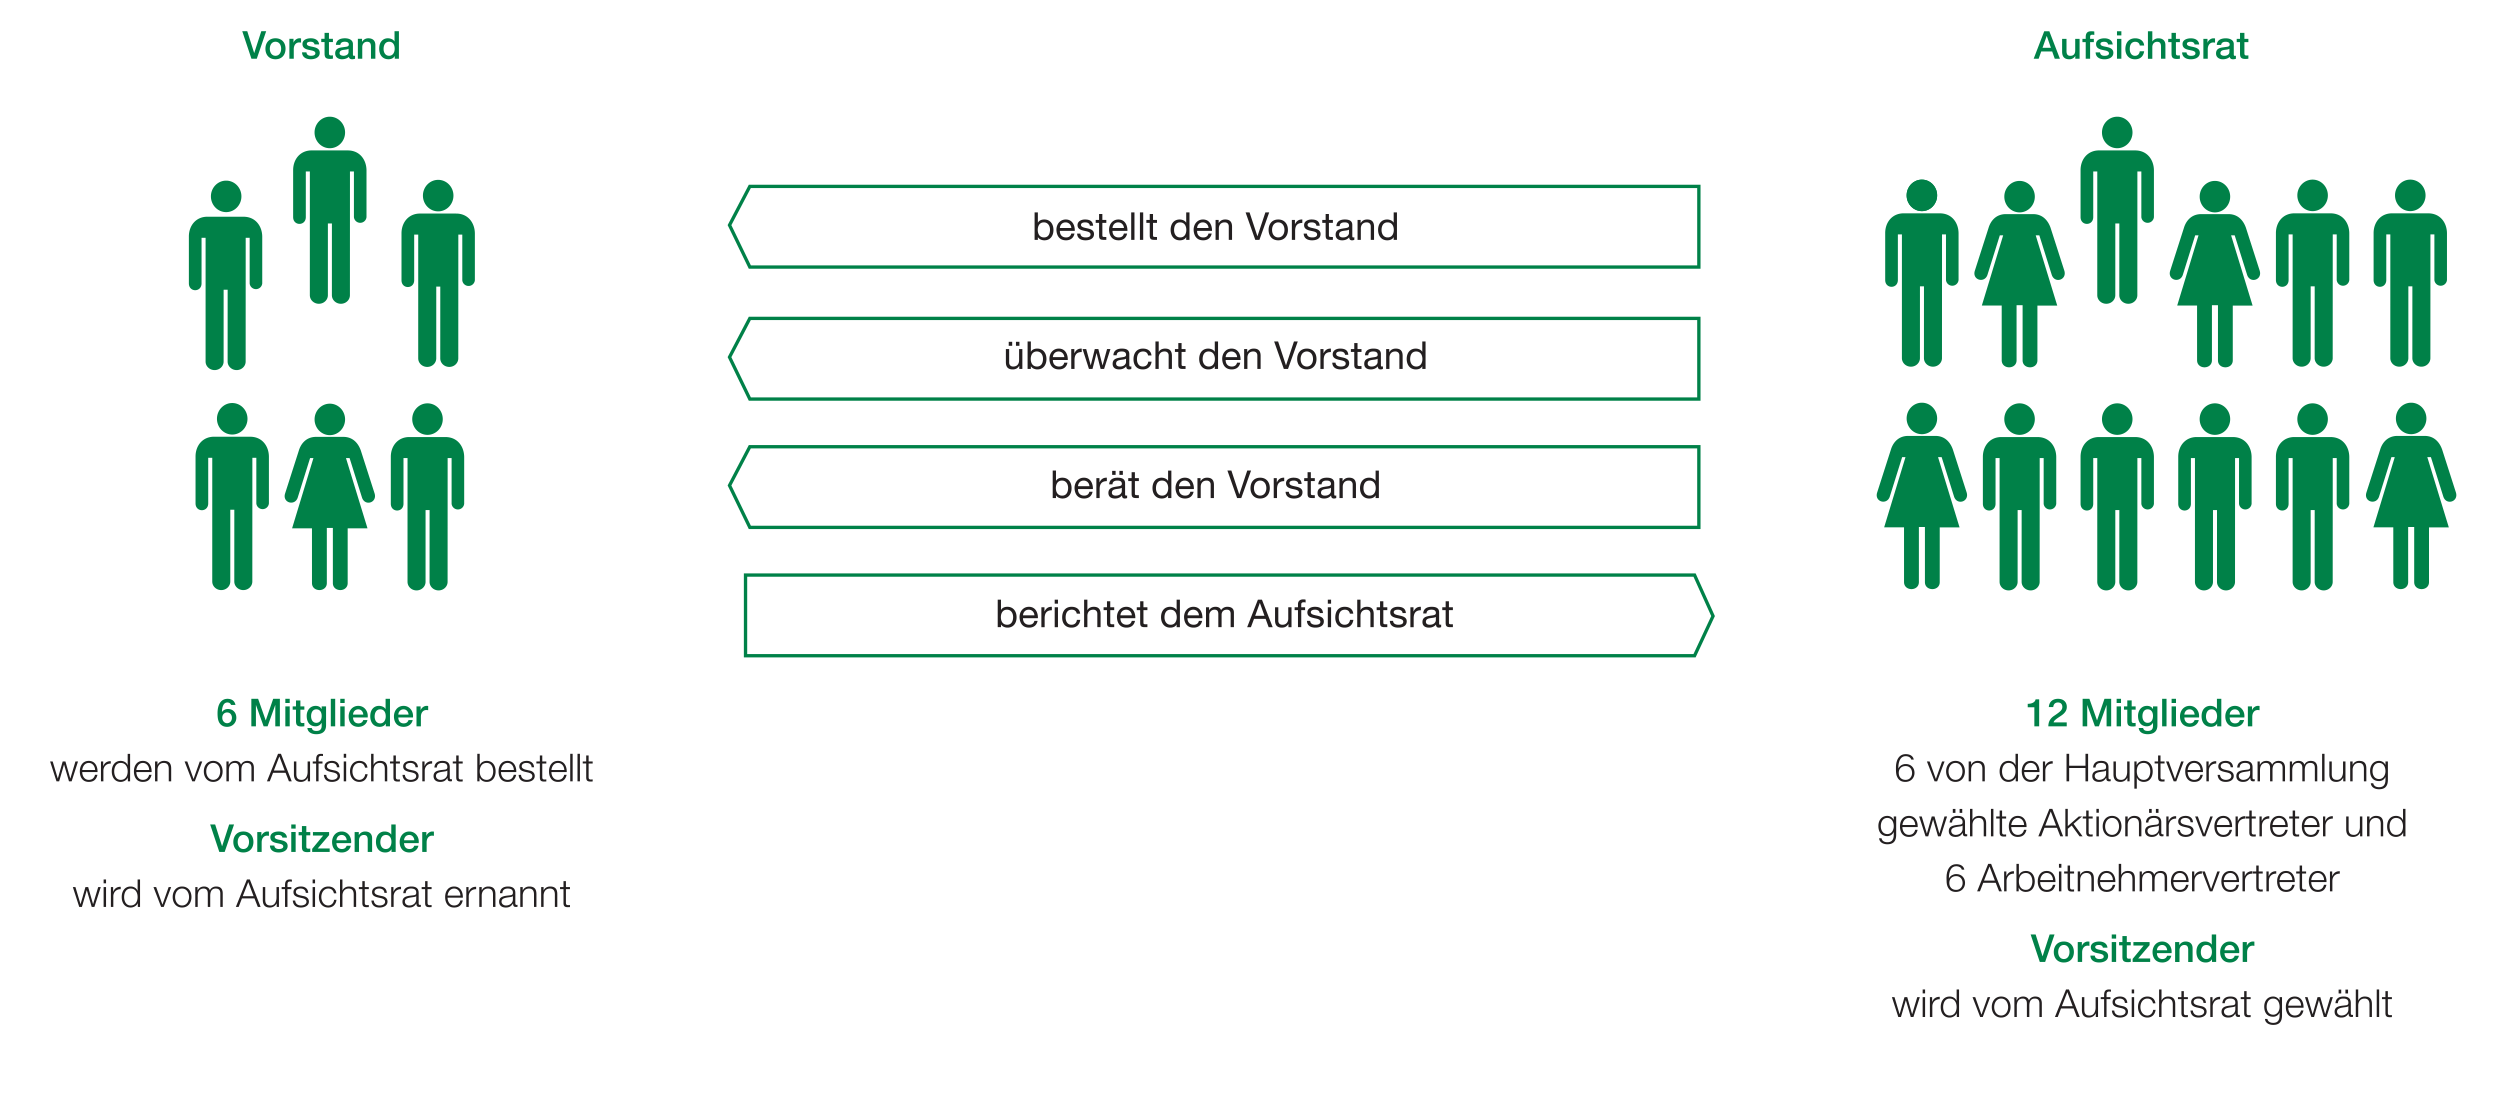 <svg xmlns="http://www.w3.org/2000/svg" width="750" height="331" viewBox="0 0 750 331"><g data-name="Graphics"><path d="M92.954 88.565c0 1.416 1.213 2.567 2.706 2.567s2.704-1.152 2.704-2.567l.003-21.534h1.206l-.007 21.534c0 1.416 1.211 2.567 2.706 2.567s2.703-1.152 2.703-2.567l.013-37.127h1.188V65.12a1.895 1.895 0 003.775 0V51.144c0-3.038-1.883-6.018-5.635-6.018l-10.817-.005c-3.419 0-5.557 2.642-5.557 5.94v14.058c0 2.732 3.803 2.732 3.803 0V51.437h1.213l-.005 37.127zM103.524 39.741c0 2.61-2.049 4.726-4.579 4.726s-4.577-2.115-4.577-4.726 2.049-4.727 4.577-4.727 4.579 2.115 4.579 4.727M122.258 174.555c0 1.416 1.211 2.567 2.706 2.567s2.704-1.152 2.704-2.567l.003-21.534h1.206l-.007 21.534c0 1.416 1.211 2.567 2.706 2.567s2.703-1.152 2.703-2.567l.013-37.127h1.188v13.682a1.895 1.895 0 003.775 0v-13.976c0-3.038-1.883-6.018-5.635-6.018l-10.817-.005c-3.419 0-5.557 2.642-5.557 5.94v14.058c0 2.732 3.803 2.732 3.803 0v-13.682h1.213l-.005 37.127zM132.829 125.731c0 2.61-2.049 4.726-4.579 4.726s-4.577-2.115-4.577-4.726 2.049-4.727 4.577-4.727 4.579 2.115 4.579 4.727M125.464 107.508c0 1.416 1.211 2.567 2.706 2.567s2.704-1.152 2.704-2.567l.003-21.534h1.206l-.007 21.534c0 1.416 1.211 2.567 2.706 2.567s2.703-1.152 2.703-2.567l.013-37.127h1.188v13.682a1.895 1.895 0 003.775 0V70.087c0-3.038-1.883-6.018-5.635-6.018l-10.817-.005c-3.419 0-5.557 2.642-5.557 5.94v14.058c0 2.732 3.803 2.732 3.803 0V70.38h1.213l-.005 37.127zM136.035 58.684c0 2.61-2.049 4.726-4.579 4.726s-4.577-2.115-4.577-4.726 2.049-4.727 4.577-4.727 4.579 2.115 4.579 4.727M103.002 131.063c3.368 0 4.732 2.633 5.242 4.085l4.14 12.905c.827 2.774-2.896 3.924-3.785 1.218l-3.724-11.85h-1.082l6.455 21.077h-5.945v16.432c0 2.8-4.443 2.788-4.443 0v-16.54h-1.812l.002 16.513c0 2.826-4.458 2.826-4.458 0l-.003-16.406h-5.963l6.404-21.077h-1.003l-3.722 11.893c-.889 2.591-4.643 1.528-3.782-1.251l4.135-12.915c.442-1.475 1.8-4.085 5.197-4.085h8.149zM103.523 125.823c0 2.609-2.049 4.724-4.575 4.724s-4.574-2.115-4.574-4.724 2.048-4.722 4.574-4.722 4.575 2.115 4.575 4.722M72.424 58.913c0 2.609-2.049 4.724-4.575 4.724s-4.574-2.115-4.574-4.724 2.048-4.722 4.574-4.722 4.575 2.115 4.575 4.722M63.676 174.459c0 1.416 1.211 2.567 2.706 2.567s2.704-1.152 2.704-2.567l.003-21.534h1.206l-.007 21.534c0 1.416 1.211 2.567 2.706 2.567s2.703-1.152 2.703-2.567l.013-37.127h1.188v13.682a1.895 1.895 0 003.775 0v-13.976c0-3.038-1.883-6.018-5.635-6.018l-10.817-.005c-3.419 0-5.557 2.642-5.557 5.94v14.058c0 2.732 3.803 2.732 3.803 0v-13.682h1.213l-.005 37.127zM74.246 125.635c0 2.61-2.049 4.726-4.579 4.726s-4.577-2.115-4.577-4.726 2.049-4.727 4.577-4.727 4.579 2.115 4.579 4.727M570.572 107.439c0 1.416 1.213 2.567 2.706 2.567s2.704-1.152 2.704-2.567l.003-21.534h1.206l-.007 21.534c0 1.416 1.211 2.567 2.706 2.567s2.703-1.152 2.703-2.567l.013-37.127h1.188v13.682a1.895 1.895 0 003.775 0V70.018c0-3.038-1.883-6.018-5.635-6.018l-10.817-.005c-3.419 0-5.557 2.642-5.557 5.94v14.058c0 2.732 3.803 2.732 3.803 0V70.311h1.213l-.005 37.127zM581.142 58.615c0 2.61-2.049 4.726-4.579 4.726s-4.577-2.115-4.577-4.726 2.049-4.727 4.577-4.727 4.579 2.115 4.579 4.727M599.876 174.555c0 1.416 1.213 2.567 2.706 2.567s2.704-1.152 2.704-2.567l.003-21.534h1.206l-.007 21.534c0 1.416 1.211 2.567 2.706 2.567s2.703-1.152 2.703-2.567l.013-37.127h1.188v13.682a1.895 1.895 0 003.775 0v-13.976c0-3.038-1.883-6.018-5.635-6.018l-10.817-.005c-3.419 0-5.557 2.642-5.557 5.94v14.058c0 2.732 3.803 2.732 3.803 0v-13.682h1.213l-.005 37.127zM610.446 125.731c0 2.61-2.049 4.726-4.579 4.726s-4.577-2.115-4.577-4.726 2.049-4.727 4.577-4.727 4.579 2.115 4.579 4.727M629.181 88.565c0 1.416 1.213 2.567 2.706 2.567s2.704-1.152 2.704-2.567l.003-21.534h1.206l-.007 21.534c0 1.416 1.211 2.567 2.706 2.567s2.703-1.152 2.703-2.567l.013-37.127h1.188V65.12a1.895 1.895 0 003.775 0V51.144c0-3.038-1.883-6.018-5.635-6.018l-10.817-.005c-3.419 0-5.557 2.642-5.557 5.94v14.058c0 2.732 3.803 2.732 3.803 0V51.437h1.213l-.005 37.127zM639.751 39.741c0 2.61-2.049 4.726-4.579 4.726s-4.577-2.115-4.577-4.726 2.049-4.727 4.577-4.727 4.579 2.115 4.579 4.727M629.181 174.555c0 1.416 1.213 2.567 2.706 2.567s2.704-1.152 2.704-2.567l.003-21.534h1.206l-.007 21.534c0 1.416 1.211 2.567 2.706 2.567s2.703-1.152 2.703-2.567l.013-37.127h1.188v13.682a1.895 1.895 0 003.775 0v-13.976c0-3.038-1.883-6.018-5.635-6.018l-10.817-.005c-3.419 0-5.557 2.642-5.557 5.94v14.058c0 2.732 3.803 2.732 3.803 0v-13.682h1.213l-.005 37.127zM639.751 125.731c0 2.61-2.049 4.726-4.579 4.726s-4.577-2.115-4.577-4.726 2.049-4.727 4.577-4.727 4.579 2.115 4.579 4.727M658.485 174.555c0 1.416 1.213 2.567 2.706 2.567s2.704-1.152 2.704-2.567l.003-21.534h1.206l-.007 21.534c0 1.416 1.211 2.567 2.706 2.567s2.703-1.152 2.703-2.567l.013-37.127h1.188v13.682a1.895 1.895 0 003.775 0v-13.976c0-3.038-1.883-6.018-5.635-6.018l-10.817-.005c-3.419 0-5.557 2.642-5.557 5.94v14.058c0 2.732 3.803 2.732 3.803 0v-13.682h1.213l-.005 37.127zM669.055 125.731c0 2.61-2.049 4.726-4.579 4.726s-4.577-2.115-4.577-4.726 2.049-4.727 4.577-4.727 4.579 2.115 4.579 4.727M687.79 107.439c0 1.416 1.213 2.567 2.706 2.567s2.704-1.152 2.704-2.567l.003-21.534h1.206l-.007 21.534c0 1.416 1.211 2.567 2.706 2.567s2.703-1.152 2.703-2.567l.013-37.127h1.188v13.682a1.895 1.895 0 003.775 0V70.018c0-3.038-1.883-6.018-5.635-6.018l-10.817-.005c-3.419 0-5.557 2.642-5.557 5.94v14.058c0 2.732 3.803 2.732 3.803 0V70.311h1.213l-.005 37.127zM698.36 58.615c0 2.61-2.049 4.726-4.579 4.726s-4.577-2.115-4.577-4.726 2.049-4.727 4.577-4.727 4.579 2.115 4.579 4.727M687.79 174.555c0 1.416 1.213 2.567 2.706 2.567s2.704-1.152 2.704-2.567l.003-21.534h1.206l-.007 21.534c0 1.416 1.211 2.567 2.706 2.567s2.703-1.152 2.703-2.567l.013-37.127h1.188v13.682a1.895 1.895 0 003.775 0v-13.976c0-3.038-1.883-6.018-5.635-6.018l-10.817-.005c-3.419 0-5.557 2.642-5.557 5.94v14.058c0 2.732 3.803 2.732 3.803 0v-13.682h1.213l-.005 37.127zM698.36 125.731c0 2.61-2.049 4.726-4.579 4.726s-4.577-2.115-4.577-4.726 2.049-4.727 4.577-4.727 4.579 2.115 4.579 4.727M717.094 107.439c0 1.416 1.213 2.567 2.706 2.567s2.704-1.152 2.704-2.567l.003-21.534h1.206l-.007 21.534c0 1.416 1.211 2.567 2.706 2.567s2.703-1.152 2.703-2.567l.013-37.127h1.188v13.682a1.895 1.895 0 003.775 0V70.018c0-3.038-1.883-6.018-5.635-6.018l-10.817-.005c-3.419 0-5.557 2.642-5.557 5.94v14.058c0 2.732 3.803 2.732 3.803 0V70.311h1.213l-.005 37.127zM727.664 58.615c0 2.61-2.049 4.726-4.579 4.726s-4.577-2.115-4.577-4.726 2.049-4.727 4.577-4.727 4.579 2.115 4.579 4.727M580.62 130.775c3.368 0 4.734 2.633 5.242 4.085l4.14 12.905c.827 2.772-2.896 3.924-3.785 1.218l-3.724-11.85h-1.082l6.455 21.077h-5.945v16.432c0 2.8-4.443 2.788-4.443 0v-16.54h-1.812l.002 16.513c0 2.826-4.458 2.826-4.458 0l-.003-16.406h-5.963l6.404-21.077h-1.003l-3.722 11.893c-.889 2.591-4.643 1.528-3.782-1.251l4.135-12.915c.442-1.475 1.8-4.085 5.198-4.085h8.149zM581.141 125.534c0 2.609-2.049 4.724-4.575 4.724s-4.574-2.115-4.574-4.724 2.048-4.722 4.574-4.722 4.575 2.115 4.575 4.722M668.533 64.236c3.368 0 4.732 2.633 5.242 4.085l4.14 12.905c.827 2.774-2.896 3.924-3.785 1.218l-3.724-11.85h-1.082l6.455 21.077h-5.945v16.432c0 2.8-4.443 2.788-4.443 0v-16.54h-1.812l.002 16.513c0 2.826-4.458 2.826-4.458 0l-.003-16.406h-5.963l6.404-21.077h-1.003l-3.722 11.893c-.889 2.591-4.643 1.528-3.782-1.251l4.135-12.915c.442-1.475 1.8-4.085 5.198-4.085h8.149zM669.054 58.995c0 2.609-2.049 4.724-4.575 4.724s-4.574-2.115-4.574-4.724 2.048-4.722 4.574-4.722 4.575 2.115 4.575 4.722M609.924 64.236c3.368 0 4.732 2.633 5.242 4.085l4.14 12.905c.827 2.774-2.896 3.924-3.785 1.218l-3.724-11.85h-1.082l6.455 21.077h-5.945v16.432c0 2.8-4.443 2.788-4.443 0v-16.54h-1.812l.002 16.513c0 2.826-4.458 2.826-4.458 0l-.003-16.406h-5.963l6.404-21.077h-1.003l-3.722 11.893c-.889 2.591-4.643 1.528-3.782-1.251l4.135-12.915c.442-1.475 1.8-4.085 5.198-4.085h8.149zM610.445 58.995c0 2.609-2.049 4.724-4.575 4.724s-4.574-2.115-4.574-4.724 2.048-4.722 4.574-4.722 4.575 2.115 4.575 4.722M727.399 130.775c3.368 0 4.732 2.633 5.242 4.085l4.14 12.905c.827 2.774-2.896 3.924-3.785 1.218l-3.724-11.85h-1.082l6.455 21.077H728.7v16.432c0 2.8-4.443 2.788-4.443 0v-16.54h-1.812l.002 16.513c0 2.826-4.458 2.826-4.458 0l-.003-16.406h-5.963l6.404-21.077h-1.003l-3.722 11.893c-.889 2.591-4.643 1.528-3.782-1.251l4.135-12.915c.442-1.475 1.8-4.085 5.198-4.085h8.149zM727.92 125.534c0 2.609-2.049 4.724-4.575 4.724s-4.574-2.115-4.574-4.724 2.048-4.722 4.574-4.722 4.575 2.115 4.575 4.722M61.676 108.459c0 1.416 1.211 2.567 2.706 2.567s2.704-1.152 2.704-2.567l.003-21.534h1.206l-.007 21.534c0 1.416 1.211 2.567 2.706 2.567s2.703-1.152 2.703-2.567l.013-37.127h1.188v13.682a1.895 1.895 0 003.775 0V71.038c0-3.038-1.883-6.018-5.635-6.018l-10.817-.005c-3.419 0-5.557 2.642-5.557 5.94v14.058c0 2.732 3.803 2.732 3.803 0V71.331h1.213l-.005 37.127z" fill="#008148"/><path d="M581.142 58.615c0 2.61-2.049 4.726-4.579 4.726s-4.577-2.115-4.577-4.726 2.049-4.727 4.577-4.727 4.579 2.115 4.579 4.727" fill="#008148"/><path fill="none" stroke="#008148" d="M224.949 95.515l-6.097 11.627 6.097 12.573h284.709v-24.2H224.949zM224.949 55.915l-6.097 11.624 6.097 12.576h284.709v-24.2H224.949zM224.949 134.015l-6.097 11.625 6.097 12.575h284.709v-24.2H224.949zM223.658 172.515v24.2h284.706l5.552-11.896-5.552-12.304H223.658z"/></g><g data-name="DE"><g fill="#231f20"><path d="M306.707 110.688h-.924v-.947h-.023c-.416.739-1.074 1.086-1.94 1.086-1.571 0-2.056-.901-2.056-2.183v-3.927h.982v4.042c0 .739.462 1.202 1.213 1.202 1.19 0 1.767-.797 1.767-1.872v-3.373h.982v5.972zm-4.09-8.155h1.04v1.201h-1.04v-1.201zm2.172 0h1.04v1.201h-1.04v-1.201zM308.277 102.44h.982v3.084h.023c.323-.659 1.074-.947 1.906-.947 1.836 0 2.749 1.456 2.749 3.142 0 1.698-.901 3.107-2.726 3.107-.601 0-1.501-.231-1.929-.936h-.023v.797h-.982v-8.248zm2.772 3.004c-1.328 0-1.825 1.144-1.825 2.252 0 1.167.531 2.264 1.883 2.264 1.34 0 1.79-1.144 1.79-2.311 0-1.12-.578-2.206-1.848-2.206zM320.243 108.793c-.266 1.329-1.201 2.033-2.553 2.033-1.906 0-2.807-1.329-2.865-3.142 0-1.802 1.178-3.107 2.807-3.107 2.114 0 2.761 1.975 2.703 3.419h-4.47c-.035 1.04.554 1.964 1.86 1.964.82 0 1.375-.381 1.548-1.167h.97zm-.947-1.663c-.058-.936-.739-1.687-1.721-1.687-1.017 0-1.652.762-1.71 1.687h3.431zM321.374 104.716h.924v1.259h.023c.473-.97 1.132-1.432 2.195-1.397v1.04c-1.583 0-2.16.889-2.16 2.414v2.657h-.982v-5.972zM331.227 110.688h-1.04l-1.213-4.748h-.023l-1.201 4.748h-1.063l-1.917-5.972h1.086l1.351 4.886h.023l1.201-4.886h1.074l1.248 4.886h.023l1.34-4.886h1.017l-1.906 5.972zM339.404 110.665c-.173.104-.416.162-.705.162-.508 0-.832-.277-.832-.924-.543.647-1.271.924-2.102.924-1.086 0-1.975-.474-1.975-1.675 0-1.352 1.005-1.652 2.021-1.837 1.074-.219 2.01-.127 2.01-.877 0-.867-.716-.994-1.328-.994-.832 0-1.444.254-1.49 1.132h-.982c.058-1.479 1.19-1.998 2.53-1.998 1.074 0 2.241.243 2.241 1.64v3.073c0 .462 0 .67.312.67a.969.969 0 00.3-.058v.763zm-1.594-3.061c-.762.566-2.98.011-2.98 1.479 0 .647.554.878 1.155.878 1.294 0 1.825-.797 1.825-1.352v-1.005zM344.428 106.634c-.15-.751-.658-1.19-1.479-1.19-1.421 0-1.86 1.132-1.86 2.333 0 1.109.497 2.183 1.744 2.183.959 0 1.513-.543 1.64-1.456h1.005c-.219 1.467-1.12 2.322-2.634 2.322-1.825 0-2.795-1.259-2.795-3.049s.924-3.2 2.818-3.2c1.363 0 2.426.635 2.576 2.056h-1.016zM346.634 102.44h.982v3.154h.023c.312-.728 1.178-1.017 1.883-1.017 1.571 0 2.056.901 2.056 2.183v3.927h-.982v-4.043c0-.739-.462-1.201-1.213-1.201-1.19 0-1.767.797-1.767 1.871v3.373h-.982v-8.248zM354.476 104.716h1.19v.866h-1.19v3.708c0 .462.127.531.739.531h.45v.866h-.751c-1.017 0-1.421-.208-1.421-1.305v-3.8h-1.016v-.866h1.016v-1.791h.982v1.791zM365.414 110.688h-.982v-.809h-.023c-.323.658-1.074.947-1.906.947-1.837 0-2.749-1.456-2.749-3.142s.901-3.107 2.726-3.107c.601 0 1.502.231 1.929.936h.023v-3.073h.982v8.248zm-2.772-.728c1.328 0 1.825-1.144 1.825-2.252 0-1.167-.531-2.264-1.883-2.264-1.34 0-1.791 1.144-1.791 2.31 0 1.121.578 2.207 1.848 2.207zM372.078 108.793c-.266 1.329-1.201 2.033-2.553 2.033-1.906 0-2.807-1.329-2.865-3.142 0-1.802 1.178-3.107 2.807-3.107 2.114 0 2.761 1.975 2.703 3.419h-4.47c-.035 1.04.554 1.964 1.86 1.964.82 0 1.375-.381 1.548-1.167h.97zm-.947-1.663c-.058-.936-.739-1.687-1.721-1.687-1.017 0-1.652.762-1.71 1.687h3.431zM373.244 104.716h.924v.947h.023c.416-.739 1.074-1.086 1.94-1.086 1.571 0 2.056.901 2.056 2.183v3.927h-.982v-4.043c0-.739-.462-1.201-1.213-1.201-1.19 0-1.767.797-1.767 1.871v3.373h-.982v-5.972zM386.4 110.688h-1.248l-2.911-8.248h1.19l2.356 7.15h.023l2.38-7.15h1.144l-2.934 8.248zM392.048 104.578c1.894 0 2.899 1.375 2.899 3.13 0 1.744-1.005 3.119-2.899 3.119s-2.899-1.375-2.899-3.119c0-1.756 1.005-3.13 2.899-3.13zm0 5.382c1.028 0 1.86-.809 1.86-2.252s-.832-2.264-1.86-2.264-1.86.82-1.86 2.264.832 2.252 1.86 2.252zM396.125 104.716h.924v1.259h.023c.473-.97 1.132-1.432 2.195-1.397v1.04c-1.583 0-2.16.889-2.16 2.414v2.657h-.982v-5.972zM400.664 108.805c.035.878.809 1.155 1.606 1.155.612 0 1.444-.139 1.444-.89 0-1.536-3.904-.497-3.904-2.795 0-1.201 1.178-1.698 2.229-1.698 1.34 0 2.356.416 2.449 1.871h-.982c-.058-.762-.751-1.005-1.386-1.005-.589 0-1.271.162-1.271.762 0 .693 1.04.832 1.952 1.04.982.22 1.952.555 1.952 1.698 0 1.432-1.328 1.883-2.541 1.883-1.34 0-2.472-.543-2.53-2.021h.982zM407.259 104.716h1.19v.866h-1.19v3.708c0 .462.127.531.739.531h.45v.866h-.751c-1.017 0-1.421-.208-1.421-1.305v-3.8h-1.016v-.866h1.016v-1.791h.982v1.791zM414.882 110.665c-.173.104-.416.162-.705.162-.508 0-.832-.277-.832-.924-.543.647-1.271.924-2.102.924-1.086 0-1.975-.474-1.975-1.675 0-1.352 1.005-1.652 2.021-1.837 1.074-.219 2.01-.127 2.01-.877 0-.867-.716-.994-1.328-.994-.832 0-1.444.254-1.49 1.132h-.982c.058-1.479 1.19-1.998 2.53-1.998 1.074 0 2.241.243 2.241 1.64v3.073c0 .462 0 .67.312.67a.969.969 0 00.3-.058v.763zm-1.594-3.061c-.762.566-2.98.011-2.98 1.479 0 .647.554.878 1.155.878 1.294 0 1.825-.797 1.825-1.352v-1.005zM415.852 104.716h.924v.947h.023c.416-.739 1.074-1.086 1.94-1.086 1.571 0 2.056.901 2.056 2.183v3.927h-.982v-4.043c0-.739-.462-1.201-1.213-1.201-1.19 0-1.767.797-1.767 1.871v3.373h-.982v-5.972zM427.668 110.688h-.982v-.809h-.023c-.323.658-1.074.947-1.906.947-1.837 0-2.749-1.456-2.749-3.142s.901-3.107 2.726-3.107c.601 0 1.502.231 1.929.936h.023v-3.073h.982v8.248zm-2.772-.728c1.328 0 1.825-1.144 1.825-2.252 0-1.167-.531-2.264-1.883-2.264-1.34 0-1.791 1.144-1.791 2.31 0 1.121.578 2.207 1.848 2.207z"/></g><g fill="#231f20"><path d="M310.379 63.71h.982v3.084h.023c.323-.659 1.074-.947 1.906-.947 1.836 0 2.749 1.456 2.749 3.142 0 1.698-.901 3.107-2.726 3.107-.601 0-1.501-.231-1.929-.936h-.023v.797h-.982v-8.248zm2.773 3.004c-1.328 0-1.825 1.144-1.825 2.252 0 1.167.531 2.264 1.883 2.264 1.34 0 1.79-1.144 1.79-2.311 0-1.12-.578-2.206-1.848-2.206zM322.345 70.063c-.266 1.329-1.201 2.033-2.553 2.033-1.906 0-2.807-1.329-2.865-3.142 0-1.802 1.178-3.107 2.807-3.107 2.114 0 2.761 1.975 2.703 3.419h-4.47c-.035 1.04.554 1.964 1.86 1.964.82 0 1.375-.381 1.548-1.167h.97zm-.947-1.663c-.058-.936-.739-1.687-1.721-1.687-1.017 0-1.652.762-1.71 1.687h3.431zM324.112 70.075c.035.878.809 1.155 1.606 1.155.612 0 1.444-.139 1.444-.89 0-1.536-3.904-.497-3.904-2.795 0-1.201 1.178-1.698 2.229-1.698 1.34 0 2.356.416 2.449 1.871h-.982c-.058-.762-.751-1.005-1.386-1.005-.589 0-1.271.162-1.271.762 0 .693 1.04.832 1.952 1.04.982.22 1.952.555 1.952 1.698 0 1.432-1.328 1.883-2.541 1.883-1.34 0-2.472-.543-2.53-2.021h.982zM330.707 65.986h1.19v.866h-1.19v3.708c0 .462.127.531.739.531h.45v.866h-.751c-1.017 0-1.421-.208-1.421-1.305v-3.8h-1.016v-.866h1.016v-1.791h.982v1.791zM338.134 70.063c-.266 1.329-1.201 2.033-2.553 2.033-1.906 0-2.807-1.329-2.865-3.142 0-1.802 1.178-3.107 2.807-3.107 2.114 0 2.761 1.975 2.703 3.419h-4.47c-.035 1.04.554 1.964 1.86 1.964.82 0 1.375-.381 1.548-1.167h.97zm-.947-1.663c-.058-.936-.739-1.687-1.721-1.687-1.017 0-1.652.762-1.71 1.687h3.431zM339.358 63.71h.982v8.248h-.982V63.71zM341.979 63.71h.982v8.248h-.982V63.71zM345.906 65.986h1.19v.866h-1.19v3.708c0 .462.127.531.739.531h.45v.866h-.751c-1.017 0-1.421-.208-1.421-1.305v-3.8h-1.016v-.866h1.016v-1.791h.982v1.791zM356.844 71.958h-.982v-.809h-.023c-.323.658-1.074.947-1.906.947-1.837 0-2.749-1.456-2.749-3.142s.901-3.107 2.726-3.107c.601 0 1.502.231 1.929.936h.023V63.71h.982v8.248zm-2.772-.728c1.328 0 1.825-1.144 1.825-2.252 0-1.167-.531-2.264-1.883-2.264-1.34 0-1.791 1.144-1.791 2.31 0 1.121.578 2.207 1.848 2.207zM363.509 70.063c-.266 1.329-1.201 2.033-2.553 2.033-1.906 0-2.807-1.329-2.865-3.142 0-1.802 1.178-3.107 2.807-3.107 2.114 0 2.761 1.975 2.703 3.419h-4.47c-.035 1.04.554 1.964 1.86 1.964.82 0 1.375-.381 1.548-1.167h.97zm-.948-1.663c-.058-.936-.739-1.687-1.721-1.687-1.017 0-1.652.762-1.71 1.687h3.431zM364.675 65.986h.924v.947h.023c.416-.739 1.074-1.086 1.94-1.086 1.571 0 2.056.901 2.056 2.183v3.927h-.982v-4.043c0-.739-.462-1.201-1.213-1.201-1.19 0-1.767.797-1.767 1.871v3.373h-.982v-5.972zM377.83 71.958h-1.248l-2.911-8.248h1.19l2.356 7.15h.023l2.38-7.15h1.144l-2.934 8.248zM383.478 65.848c1.894 0 2.899 1.375 2.899 3.13 0 1.744-1.005 3.119-2.899 3.119s-2.899-1.375-2.899-3.119c0-1.756 1.005-3.13 2.899-3.13zm0 5.382c1.028 0 1.86-.809 1.86-2.252s-.832-2.264-1.86-2.264-1.86.82-1.86 2.264.832 2.252 1.86 2.252zM387.555 65.986h.924v1.259h.023c.474-.97 1.132-1.432 2.195-1.397v1.04c-1.583 0-2.16.889-2.16 2.414v2.657h-.982v-5.972zM392.082 70.075c.035.878.809 1.155 1.606 1.155.612 0 1.444-.139 1.444-.89 0-1.536-3.904-.497-3.904-2.795 0-1.201 1.178-1.698 2.229-1.698 1.34 0 2.356.416 2.449 1.871h-.982c-.058-.762-.751-1.005-1.386-1.005-.589 0-1.271.162-1.271.762 0 .693 1.04.832 1.952 1.04.982.22 1.952.555 1.952 1.698 0 1.432-1.328 1.883-2.541 1.883-1.34 0-2.472-.543-2.53-2.021h.982zM398.677 65.986h1.19v.866h-1.19v3.708c0 .462.127.531.739.531h.45v.866h-.751c-1.017 0-1.421-.208-1.421-1.305v-3.8h-1.016v-.866h1.016v-1.791h.982v1.791zM406.301 71.935c-.173.104-.416.162-.705.162-.508 0-.832-.277-.832-.924-.543.647-1.271.924-2.102.924-1.086 0-1.975-.474-1.975-1.675 0-1.352 1.005-1.652 2.021-1.837 1.074-.219 2.01-.127 2.01-.878 0-.866-.716-.993-1.328-.993-.832 0-1.444.254-1.49 1.132h-.982c.058-1.479 1.19-1.998 2.53-1.998 1.074 0 2.241.243 2.241 1.64v3.073c0 .462 0 .67.312.67a.969.969 0 00.3-.058v.763zm-1.594-3.061c-.762.566-2.98.011-2.98 1.479 0 .647.554.878 1.155.878 1.294 0 1.825-.797 1.825-1.352v-1.005zM407.27 65.986h.924v.947h.023c.416-.739 1.074-1.086 1.94-1.086 1.571 0 2.056.901 2.056 2.183v3.927h-.982v-4.043c0-.739-.462-1.201-1.213-1.201-1.19 0-1.767.797-1.767 1.871v3.373h-.982v-5.972zM419.086 71.958h-.982v-.809h-.023c-.323.658-1.074.947-1.906.947-1.837 0-2.749-1.456-2.749-3.142s.901-3.107 2.726-3.107c.601 0 1.502.231 1.929.936h.023V63.71h.982v8.248zm-2.772-.728c1.328 0 1.825-1.144 1.825-2.252 0-1.167-.531-2.264-1.883-2.264-1.34 0-1.791 1.144-1.791 2.31 0 1.121.578 2.207 1.848 2.207z"/></g><g fill="#231f20"><path d="M315.813 141.17h.982v3.084h.023c.323-.659 1.074-.947 1.906-.947 1.836 0 2.749 1.456 2.749 3.142 0 1.698-.901 3.107-2.726 3.107-.601 0-1.501-.231-1.929-.936h-.023v.797h-.982v-8.248zm2.772 3.004c-1.328 0-1.825 1.144-1.825 2.252 0 1.167.531 2.264 1.883 2.264 1.34 0 1.791-1.144 1.791-2.311 0-1.12-.578-2.206-1.848-2.206zM327.779 147.523c-.266 1.329-1.201 2.033-2.553 2.033-1.906 0-2.807-1.329-2.865-3.142 0-1.802 1.178-3.107 2.807-3.107 2.114 0 2.761 1.975 2.703 3.419h-4.47c-.035 1.04.554 1.964 1.86 1.964.82 0 1.375-.381 1.548-1.167h.97zm-.947-1.663c-.058-.936-.739-1.687-1.721-1.687-1.017 0-1.652.762-1.71 1.687h3.431zM328.91 143.446h.924v1.259h.023c.474-.97 1.132-1.432 2.195-1.397v1.04c-1.583 0-2.16.889-2.16 2.414v2.657h-.982v-5.972zM338.139 149.395c-.173.104-.416.162-.705.162-.508 0-.832-.277-.832-.924-.543.647-1.271.924-2.102.924-1.086 0-1.975-.474-1.975-1.675 0-1.352 1.005-1.652 2.021-1.837 1.074-.219 2.01-.127 2.01-.878 0-.866-.716-.993-1.328-.993-.832 0-1.444.254-1.49 1.132h-.982c.058-1.479 1.19-1.998 2.53-1.998 1.074 0 2.241.243 2.241 1.64v3.073c0 .462 0 .67.312.67a.969.969 0 00.3-.058v.763zm-1.594-3.061c-.762.566-2.98.011-2.98 1.479 0 .647.554.878 1.155.878 1.294 0 1.825-.797 1.825-1.352v-1.005zm-2.899-5.071h1.04v1.201h-1.04v-1.201zm2.171 0h1.04v1.201h-1.04v-1.201zM340.471 143.446h1.19v.866h-1.19v3.708c0 .462.127.531.739.531h.45v.866h-.751c-1.017 0-1.421-.208-1.421-1.305v-3.8h-1.016v-.866h1.016v-1.791h.982v1.791zM351.409 149.418h-.982v-.809h-.023c-.323.658-1.074.947-1.906.947-1.837 0-2.749-1.456-2.749-3.142s.901-3.107 2.726-3.107c.601 0 1.502.231 1.929.936h.023v-3.073h.982v8.248zm-2.772-.728c1.328 0 1.825-1.144 1.825-2.252 0-1.167-.531-2.264-1.883-2.264-1.34 0-1.791 1.144-1.791 2.31 0 1.121.578 2.207 1.848 2.207zM358.074 147.523c-.266 1.329-1.201 2.033-2.553 2.033-1.906 0-2.807-1.329-2.865-3.142 0-1.802 1.178-3.107 2.807-3.107 2.114 0 2.761 1.975 2.703 3.419h-4.47c-.035 1.04.554 1.964 1.86 1.964.82 0 1.375-.381 1.548-1.167h.97zm-.948-1.663c-.058-.936-.739-1.687-1.721-1.687-1.017 0-1.652.762-1.71 1.687h3.431zM359.24 143.446h.924v.947h.023c.416-.739 1.074-1.086 1.94-1.086 1.571 0 2.056.901 2.056 2.183v3.927h-.982v-4.043c0-.739-.462-1.201-1.213-1.201-1.19 0-1.767.797-1.767 1.871v3.373h-.982v-5.972zM372.384 149.418h-1.248l-2.911-8.248h1.19l2.356 7.15h.023l2.38-7.15h1.144l-2.934 8.248zM378.043 143.308c1.894 0 2.899 1.375 2.899 3.13 0 1.744-1.005 3.119-2.899 3.119s-2.899-1.375-2.899-3.119c0-1.756 1.005-3.13 2.899-3.13zm0 5.382c1.028 0 1.86-.809 1.86-2.252s-.832-2.264-1.86-2.264-1.86.82-1.86 2.264.832 2.252 1.86 2.252zM382.12 143.446h.924v1.259h.023c.474-.97 1.132-1.432 2.195-1.397v1.04c-1.583 0-2.16.889-2.16 2.414v2.657h-.982v-5.972zM386.659 147.535c.035.878.809 1.155 1.606 1.155.612 0 1.444-.139 1.444-.89 0-1.536-3.904-.497-3.904-2.795 0-1.201 1.178-1.698 2.229-1.698 1.34 0 2.356.416 2.449 1.871h-.982c-.058-.762-.751-1.005-1.386-1.005-.589 0-1.271.162-1.271.762 0 .693 1.04.832 1.952 1.04.982.22 1.952.555 1.952 1.698 0 1.432-1.328 1.883-2.541 1.883-1.34 0-2.472-.543-2.53-2.021h.982zM393.254 143.446h1.19v.866h-1.19v3.708c0 .462.127.531.739.531h.45v.866h-.751c-1.017 0-1.421-.208-1.421-1.305v-3.8h-1.016v-.866h1.016v-1.791h.982v1.791zM400.877 149.395c-.173.104-.416.162-.705.162-.508 0-.832-.277-.832-.924-.543.647-1.271.924-2.102.924-1.086 0-1.975-.474-1.975-1.675 0-1.352 1.005-1.652 2.021-1.837 1.074-.219 2.01-.127 2.01-.878 0-.866-.716-.993-1.328-.993-.832 0-1.444.254-1.49 1.132h-.982c.058-1.479 1.19-1.998 2.53-1.998 1.074 0 2.241.243 2.241 1.64v3.073c0 .462 0 .67.312.67a.974.974 0 00.3-.058v.763zm-1.594-3.061c-.762.566-2.98.011-2.98 1.479 0 .647.554.878 1.155.878 1.294 0 1.825-.797 1.825-1.352v-1.005zM401.847 143.446h.924v.947h.023c.416-.739 1.074-1.086 1.94-1.086 1.571 0 2.056.901 2.056 2.183v3.927h-.982v-4.043c0-.739-.462-1.201-1.213-1.201-1.19 0-1.767.797-1.767 1.871v3.373h-.982v-5.972zM413.663 149.418h-.982v-.809h-.023c-.323.658-1.074.947-1.906.947-1.837 0-2.749-1.456-2.749-3.142s.901-3.107 2.726-3.107c.601 0 1.502.231 1.929.936h.023v-3.073h.982v8.248zm-2.772-.728c1.328 0 1.825-1.144 1.825-2.252 0-1.167-.531-2.264-1.883-2.264-1.34 0-1.791 1.144-1.791 2.31 0 1.121.578 2.207 1.848 2.207z"/></g><g fill="#231f20"><path d="M299.316 179.903h.982v3.084h.023c.323-.659 1.074-.947 1.906-.947 1.836 0 2.749 1.456 2.749 3.142 0 1.698-.901 3.107-2.726 3.107-.601 0-1.501-.231-1.929-.936h-.023v.797h-.982v-8.248zm2.772 3.004c-1.328 0-1.825 1.144-1.825 2.252 0 1.167.531 2.264 1.883 2.264 1.34 0 1.79-1.144 1.79-2.311 0-1.12-.578-2.206-1.848-2.206zM311.282 186.256c-.266 1.329-1.201 2.033-2.553 2.033-1.906 0-2.807-1.329-2.865-3.142 0-1.802 1.178-3.107 2.807-3.107 2.114 0 2.761 1.975 2.703 3.419h-4.47c-.035 1.04.554 1.964 1.86 1.964.82 0 1.375-.381 1.548-1.167h.97zm-.947-1.663c-.058-.936-.739-1.687-1.721-1.687-1.017 0-1.652.762-1.71 1.687h3.431zM312.413 182.179h.924v1.259h.023c.473-.97 1.132-1.432 2.195-1.397v1.04c-1.583 0-2.16.889-2.16 2.414v2.657h-.982v-5.972zM317.391 181.105h-.982v-1.202h.982v1.202zm-.981 1.074h.982v5.972h-.982v-5.972zM323.028 184.097c-.15-.751-.658-1.19-1.479-1.19-1.421 0-1.86 1.132-1.86 2.333 0 1.109.497 2.183 1.744 2.183.959 0 1.513-.543 1.64-1.456h1.005c-.219 1.467-1.12 2.322-2.634 2.322-1.825 0-2.795-1.259-2.795-3.049s.924-3.2 2.818-3.2c1.363 0 2.426.635 2.576 2.056h-1.016zM325.233 179.903h.982v3.154h.023c.312-.728 1.178-1.017 1.883-1.017 1.571 0 2.056.901 2.056 2.183v3.927h-.982v-4.043c0-.739-.462-1.201-1.213-1.201-1.19 0-1.767.797-1.767 1.871v3.373h-.982v-8.248zM333.076 182.179h1.19v.866h-1.19v3.708c0 .462.127.531.739.531h.45v.866h-.751c-1.017 0-1.421-.208-1.421-1.305v-3.8h-1.016v-.866h1.016v-1.791h.982v1.791zM340.503 186.256c-.266 1.329-1.201 2.033-2.553 2.033-1.906 0-2.807-1.329-2.865-3.142 0-1.802 1.178-3.107 2.807-3.107 2.114 0 2.761 1.975 2.703 3.419h-4.47c-.035 1.04.554 1.964 1.86 1.964.82 0 1.375-.381 1.548-1.167h.97zm-.948-1.663c-.058-.936-.739-1.687-1.721-1.687-1.017 0-1.652.762-1.71 1.687h3.431zM343.032 182.179h1.19v.866h-1.19v3.708c0 .462.127.531.739.531h.45v.866h-.751c-1.017 0-1.421-.208-1.421-1.305v-3.8h-1.016v-.866h1.016v-1.791h.982v1.791zM353.97 188.151h-.982v-.809h-.023c-.323.658-1.074.947-1.906.947-1.837 0-2.749-1.456-2.749-3.142s.901-3.107 2.726-3.107c.601 0 1.502.231 1.929.936h.023v-3.073h.982v8.248zm-2.772-.728c1.328 0 1.825-1.144 1.825-2.252 0-1.167-.531-2.264-1.883-2.264-1.34 0-1.791 1.144-1.791 2.31 0 1.121.578 2.207 1.848 2.207zM360.634 186.256c-.266 1.329-1.201 2.033-2.553 2.033-1.906 0-2.807-1.329-2.865-3.142 0-1.802 1.178-3.107 2.807-3.107 2.114 0 2.761 1.975 2.703 3.419h-4.47c-.035 1.04.554 1.964 1.86 1.964.82 0 1.375-.381 1.548-1.167h.97zm-.947-1.663c-.058-.936-.739-1.687-1.721-1.687-1.017 0-1.652.762-1.71 1.687h3.431zM361.8 182.179h.924v.878h.023c.45-.682 1.086-1.017 1.929-1.017.739 0 1.398.277 1.64 1.017.404-.647 1.097-1.017 1.871-1.017 1.19 0 1.987.497 1.987 1.732v4.378h-.982v-3.916c0-.739-.196-1.329-1.155-1.329s-1.559.601-1.559 1.525v3.719h-.982v-3.916c0-.774-.243-1.329-1.12-1.329-1.155 0-1.594 1.062-1.594 1.525v3.719h-.982v-5.972zM377.369 179.903h1.213l3.223 8.248h-1.213l-.901-2.483h-3.489l-.924 2.483h-1.132l3.223-8.248zm-.82 4.84h2.795l-1.375-3.846h-.023l-1.398 3.846zM387.453 188.151h-.924v-.947h-.023c-.416.739-1.074 1.086-1.94 1.086-1.571 0-2.056-.901-2.056-2.183v-3.927h.982v4.042c0 .739.462 1.202 1.213 1.202 1.19 0 1.767-.797 1.767-1.872v-3.373h.982v5.972zM389.393 183.045h-1.005v-.866h1.005v-.89c0-.97.578-1.479 1.652-1.479.185 0 .45.035.635.092v.855a1.831 1.831 0 00-.554-.081c-.474 0-.751.15-.751.67v.832h1.155v.866h-1.155v5.105h-.982v-5.105zM393.065 186.268c.035.878.809 1.155 1.606 1.155.612 0 1.444-.139 1.444-.89 0-1.536-3.904-.497-3.904-2.795 0-1.201 1.178-1.698 2.229-1.698 1.34 0 2.356.416 2.449 1.871h-.982c-.058-.762-.751-1.005-1.386-1.005-.589 0-1.271.162-1.271.762 0 .693 1.04.832 1.952 1.04.982.22 1.952.555 1.952 1.698 0 1.432-1.328 1.883-2.541 1.883-1.34 0-2.472-.543-2.53-2.021h.982zM399.326 181.105h-.982v-1.202h.982v1.202zm-.982 1.074h.982v5.972h-.982v-5.972zM404.962 184.097c-.15-.751-.658-1.19-1.479-1.19-1.421 0-1.86 1.132-1.86 2.333 0 1.109.497 2.183 1.744 2.183.958 0 1.513-.543 1.64-1.456h1.005c-.219 1.467-1.12 2.322-2.634 2.322-1.825 0-2.795-1.259-2.795-3.049s.924-3.2 2.819-3.2c1.363 0 2.426.635 2.576 2.056h-1.016zM407.168 179.903h.982v3.154h.023c.312-.728 1.178-1.017 1.883-1.017 1.571 0 2.056.901 2.056 2.183v3.927h-.982v-4.043c0-.739-.462-1.201-1.213-1.201-1.19 0-1.767.797-1.767 1.871v3.373h-.982v-8.248zM414.999 182.179h1.19v.866h-1.19v3.708c0 .462.127.531.739.531h.45v.866h-.751c-1.017 0-1.421-.208-1.421-1.305v-3.8H413v-.866h1.016v-1.791h.982v1.791zM417.932 186.268c.035.878.809 1.155 1.606 1.155.612 0 1.444-.139 1.444-.89 0-1.536-3.904-.497-3.904-2.795 0-1.201 1.178-1.698 2.229-1.698 1.34 0 2.356.416 2.449 1.871h-.982c-.058-.762-.751-1.005-1.386-1.005-.589 0-1.271.162-1.271.762 0 .693 1.04.832 1.952 1.04.982.22 1.952.555 1.952 1.698 0 1.432-1.328 1.883-2.541 1.883-1.34 0-2.472-.543-2.53-2.021h.982zM423.118 182.179h.924v1.259h.023c.474-.97 1.132-1.432 2.195-1.397v1.04c-1.583 0-2.16.889-2.16 2.414v2.657h-.982v-5.972zM432.347 188.128c-.173.104-.416.162-.705.162-.508 0-.832-.277-.832-.924-.543.647-1.271.924-2.102.924-1.086 0-1.975-.474-1.975-1.675 0-1.352 1.005-1.652 2.021-1.837 1.074-.219 2.01-.127 2.01-.877 0-.867-.716-.994-1.328-.994-.832 0-1.444.254-1.49 1.132h-.982c.058-1.479 1.19-1.998 2.53-1.998 1.074 0 2.241.243 2.241 1.64v3.073c0 .462 0 .67.312.67a.969.969 0 00.3-.058v.763zm-1.594-3.061c-.762.566-2.98.011-2.98 1.479 0 .647.554.878 1.155.878 1.294 0 1.825-.797 1.825-1.352v-1.005zM434.679 182.179h1.19v.866h-1.19v3.708c0 .462.127.531.739.531h.45v.866h-.751c-1.017 0-1.421-.208-1.421-1.305v-3.8h-1.016v-.866h1.016v-1.791h.982v1.791z"/></g><g fill="#008148"><path d="M72.677 9.369h1.502l2.068 6.526h.023l2.114-6.526h1.467l-2.818 8.248h-1.605l-2.749-8.248zM79.63 14.625c0-1.813 1.109-3.142 3.015-3.142s3.015 1.328 3.015 3.142c0 1.836-1.109 3.153-3.015 3.153s-3.015-1.317-3.015-3.153zm4.713 0c0-1.028-.52-2.102-1.698-2.102s-1.698 1.074-1.698 2.102c0 1.04.52 2.114 1.698 2.114s1.698-1.074 1.698-2.114zM86.814 11.645h1.236V12.8h.023c.15-.635.947-1.316 1.744-1.316.312 0 .37.023.497.035v1.271a3.106 3.106 0 00-.566-.058c-.889 0-1.617.716-1.617 2.045v2.841h-1.317v-5.972zM91.931 15.699c.081.774.647 1.04 1.351 1.04.508 0 1.363-.104 1.328-.785-.035-.693-.993-.774-1.952-.994-.97-.208-1.917-.554-1.917-1.767 0-1.306 1.409-1.709 2.495-1.709 1.224 0 2.345.497 2.495 1.836h-1.375c-.127-.635-.624-.797-1.213-.797-.381 0-1.086.092-1.086.612 0 .647.97.751 1.941.959.958.219 1.929.566 1.929 1.744 0 1.421-1.432 1.94-2.668 1.94-1.513 0-2.611-.67-2.645-2.079h1.317zM96.377 11.645h.993V9.854h1.317v1.791h1.19v.981h-1.19v3.188c0 .542.046.82.635.82.185 0 .37 0 .554-.046v1.016c-.289.035-.566.069-.855.069-1.386 0-1.617-.531-1.652-1.524v-3.523h-.993v-.981zM105.883 16.288c0 .323.069.45.312.45h.138c.058 0 .115-.012.185-.023v.913c-.196.069-.612.15-.832.15-.543 0-.913-.185-1.017-.728-.52.508-1.363.728-2.068.728-1.074 0-2.044-.578-2.044-1.744 0-1.49 1.19-1.732 2.299-1.86.959-.185 1.791-.058 1.791-.843 0-.693-.716-.809-1.236-.809-.739 0-1.259.3-1.317.947h-1.317c.092-1.536 1.386-1.986 2.714-1.986 1.167 0 2.391.473 2.391 1.732v3.073zm-1.317-1.663c-.404.266-1.028.254-1.617.358-.566.093-1.074.3-1.074.994 0 .601.751.762 1.213.762.578 0 1.479-.3 1.479-1.132v-.982zM107.361 11.645h1.248v.878l.023.023c.404-.659 1.074-1.062 1.86-1.062 1.305 0 2.114.681 2.114 2.033v4.101h-1.317v-3.754c-.035-.936-.381-1.34-1.167-1.34-.878 0-1.444.693-1.444 1.571v3.523h-1.317v-5.972zM119.674 17.616h-1.248v-.809h-.023c-.358.693-1.097.97-1.848.97-1.883 0-2.795-1.397-2.795-3.188 0-2.171 1.282-3.107 2.587-3.107.739 0 1.583.277 1.987.936h.023v-3.05h1.317v8.248zm-2.945-.878c1.167 0 1.675-1.074 1.675-2.114 0-1.328-.635-2.102-1.652-2.102-1.236 0-1.675 1.109-1.675 2.171 0 1.028.508 2.044 1.652 2.044z"/></g><g fill="#008148"><path d="M68.137 218.056c-1.016 0-1.721-.393-2.206-1.051-.485-.658-.67-1.605-.67-3.061 0-2.495.982-4.297 2.992-4.297 1.282 0 2.148.624 2.391 1.837h-1.34c-.116-.404-.474-.739-1.086-.739-1.201 0-1.594 1.375-1.64 2.83l.023.023c.393-.566 1.028-.901 1.767-.901 1.571 0 2.53 1.12 2.53 2.622s-1.144 2.737-2.761 2.737zm.023-4.32c-.959 0-1.479.716-1.479 1.594 0 .82.554 1.629 1.444 1.629.947 0 1.455-.786 1.455-1.629 0-.785-.474-1.594-1.421-1.594zM75.402 209.646h2.033l2.276 6.457h.023l2.218-6.457h2.01v8.248h-1.375v-6.365h-.023l-2.287 6.365h-1.19l-2.287-6.365h-.023v6.365h-1.375v-8.248zM85.6 209.646h1.317v1.248H85.6v-1.248zm0 2.276h1.317v5.972H85.6v-5.972zM87.806 211.922h.993v-1.791h1.317v1.791h1.19v.982h-1.19v3.188c0 .542.046.82.635.82.185 0 .37 0 .554-.046v1.016c-.289.035-.566.069-.855.069-1.386 0-1.617-.531-1.652-1.524v-3.523h-.993v-.982zM97.82 217.582c0 1.802-1.04 2.68-2.934 2.68-1.201 0-2.541-.462-2.668-1.86h1.317c.162.751.762.878 1.432.878 1.063 0 1.536-.543 1.536-1.525v-.913h-.023a2.044 2.044 0 01-1.791 1.051c-1.894 0-2.68-1.432-2.68-3.142 0-1.605 1.005-2.991 2.703-2.991.751 0 1.432.3 1.767.981h.023v-.82h1.317v5.66zm-1.317-2.807c0-1.028-.462-1.975-1.605-1.975-1.167 0-1.571 1.085-1.571 2.079 0 .97.473 1.975 1.571 1.975 1.167 0 1.605-1.051 1.605-2.079zM99.24 209.646h1.317v8.248H99.24v-8.248zM102.082 209.646h1.317v1.248h-1.317v-1.248zm0 2.276h1.317v5.972h-1.317v-5.972zM105.917 215.249c0 .936.508 1.767 1.605 1.767.774 0 1.224-.335 1.455-.993h1.248c-.277 1.305-1.409 2.033-2.703 2.033-1.883 0-2.922-1.293-2.922-3.142 0-1.698 1.109-3.153 2.888-3.153 1.883 0 3.038 1.698 2.818 3.488h-4.389zm3.072-.866c-.058-.832-.601-1.583-1.502-1.583-.913 0-1.536.693-1.571 1.583h3.073zM116.993 217.894h-1.248v-.809h-.023c-.358.693-1.097.97-1.848.97-1.883 0-2.795-1.397-2.795-3.188 0-2.171 1.282-3.107 2.587-3.107.739 0 1.583.277 1.987.936h.023v-3.05h1.317v8.248zm-2.945-.878c1.167 0 1.675-1.074 1.675-2.114 0-1.328-.635-2.102-1.652-2.102-1.236 0-1.675 1.109-1.675 2.171 0 1.028.508 2.044 1.652 2.044zM119.499 215.249c0 .936.508 1.767 1.605 1.767.774 0 1.224-.335 1.455-.993h1.248c-.277 1.305-1.409 2.033-2.703 2.033-1.883 0-2.922-1.293-2.922-3.142 0-1.698 1.109-3.153 2.888-3.153 1.883 0 3.038 1.698 2.818 3.488h-4.389zm3.073-.866c-.058-.832-.601-1.583-1.502-1.583-.913 0-1.536.693-1.571 1.583h3.073zM124.951 211.922h1.236v1.155h.023c.15-.635.947-1.316 1.744-1.316.312 0 .37.023.497.034v1.271a3.106 3.106 0 00-.566-.058c-.889 0-1.617.716-1.617 2.045v2.841h-1.317v-5.972z"/></g><g fill="#231f20"><path d="M15.03 228.438h.774l1.525 5.105h.023l1.456-5.105h.82l1.455 5.105h.023l1.525-5.105h.774l-1.917 5.96h-.797l-1.467-5.013h-.023l-1.455 5.013h-.797l-1.917-5.96zM24.674 231.614c0 1.062.578 2.345 1.964 2.345 1.063 0 1.64-.612 1.871-1.525h.728c-.312 1.352-1.086 2.137-2.599 2.137-1.894 0-2.691-1.456-2.691-3.153 0-1.571.797-3.153 2.691-3.153 1.906 0 2.68 1.675 2.622 3.35h-4.586zm3.858-.612c-.035-1.097-.728-2.125-1.895-2.125-1.201 0-1.836 1.04-1.964 2.125h3.858zM30.288 228.438h.67v1.398h.023c.37-.97 1.178-1.525 2.252-1.479v.728c-1.317-.058-2.218.89-2.218 2.137v3.176h-.728v-5.96zM39.031 234.398h-.67v-1.132h-.023c-.312.785-1.259 1.305-2.125 1.305-1.813 0-2.68-1.456-2.68-3.153s.866-3.153 2.68-3.153c.878 0 1.767.45 2.068 1.305h.023v-3.419h.728v8.248zm-2.818-.439c1.536 0 2.091-1.305 2.091-2.541s-.554-2.542-2.091-2.542c-1.386 0-1.952 1.305-1.952 2.542s.566 2.541 1.952 2.541zM40.902 231.614c0 1.062.578 2.345 1.964 2.345 1.063 0 1.64-.612 1.871-1.525h.728c-.312 1.352-1.086 2.137-2.599 2.137-1.894 0-2.691-1.456-2.691-3.153 0-1.571.797-3.153 2.691-3.153 1.906 0 2.68 1.675 2.622 3.35h-4.586zm3.858-.612c-.035-1.097-.728-2.125-1.895-2.125-1.201 0-1.836 1.04-1.964 2.125h3.858zM46.515 228.438h.728v1.028h.023c.277-.716 1.062-1.201 1.906-1.201 1.675 0 2.183.877 2.183 2.298v3.835h-.728v-3.719c0-1.017-.335-1.802-1.513-1.802-1.167 0-1.837.878-1.871 2.044v3.477h-.728v-5.96zM55.374 228.438h.809l1.871 5.233h.023l1.848-5.233h.751l-2.229 5.96h-.774l-2.299-5.96zM66.785 231.418c0 1.709-1.005 3.153-2.818 3.153s-2.818-1.444-2.818-3.153 1.005-3.153 2.818-3.153 2.818 1.444 2.818 3.153zm-4.909 0c0 1.259.705 2.541 2.091 2.541s2.091-1.282 2.091-2.541-.705-2.542-2.091-2.542-2.091 1.282-2.091 2.542zM67.928 228.438h.67v1.005h.035c.381-.728.993-1.178 1.952-1.178.785 0 1.49.381 1.709 1.167.358-.786 1.109-1.167 1.894-1.167 1.317 0 1.975.693 1.975 2.09v4.043h-.728v-4.008c0-.981-.358-1.513-1.409-1.513-1.259 0-1.617 1.04-1.617 2.148v3.373h-.728v-4.043c0-.809-.312-1.479-1.247-1.479-1.248 0-1.779.947-1.779 2.195v3.327h-.728v-5.96zM83.406 226.15h.878l3.234 8.248h-.843l-1.005-2.564h-3.754l-.993 2.564h-.843l3.327-8.248zm-1.248 5.014h3.246l-1.594-4.228-1.652 4.228zM93.015 234.398h-.67v-1.074h-.023c-.381.797-1.167 1.248-2.056 1.248-1.513 0-2.091-.866-2.091-2.264v-3.87h.728v3.881c.035 1.074.439 1.64 1.594 1.64 1.248 0 1.791-1.178 1.791-2.391v-3.13h.728v5.96zM96.745 229.05h-1.178v5.348h-.728v-5.348h-1.016v-.612h1.016v-.542c0-1.028.266-1.745 1.444-1.745.219 0 .381.012.612.046v.624a3.04 3.04 0 00-.531-.058c-.797 0-.797.52-.797 1.155v.52h1.178v.612zM101.065 230.182c-.035-.901-.728-1.305-1.559-1.305-.647 0-1.409.254-1.409 1.028 0 .635.728.878 1.236 1.005l.97.219c.832.127 1.698.612 1.698 1.652 0 1.294-1.282 1.791-2.391 1.791-1.398 0-2.322-.635-2.449-2.103h.728c.058.982.786 1.49 1.756 1.49.693 0 1.629-.3 1.629-1.132 0-.693-.647-.924-1.305-1.086l-.936-.208c-.947-.243-1.663-.589-1.663-1.594 0-1.213 1.19-1.675 2.241-1.675 1.201 0 2.125.624 2.183 1.917h-.728zM103.121 226.15h.728v1.167h-.728v-1.167zm0 2.288h.728v5.96h-.728v-5.96zM109.508 230.309c-.196-.89-.728-1.433-1.686-1.433-1.386 0-2.091 1.282-2.091 2.542s.705 2.541 2.091 2.541c.889 0 1.64-.716 1.733-1.698h.728c-.196 1.444-1.12 2.31-2.46 2.31-1.813 0-2.818-1.444-2.818-3.153s1.005-3.153 2.818-3.153c1.282 0 2.241.67 2.414 2.044h-.728zM111.333 226.15h.728v3.315h.023c.277-.716 1.062-1.201 1.906-1.201 1.675 0 2.183.877 2.183 2.298v3.835h-.728v-3.719c0-1.017-.335-1.802-1.513-1.802-1.167 0-1.837.878-1.871 2.044v3.477h-.728v-8.248zM118.759 228.438h1.213v.612h-1.213v4.02c0 .473.069.75.589.785.208 0 .416-.011.624-.035v.624c-.219 0-.427.023-.647.023-.97 0-1.305-.323-1.294-1.34v-4.078h-1.04v-.612h1.04v-1.79h.728v1.79zM124.65 230.182c-.035-.901-.728-1.305-1.559-1.305-.647 0-1.409.254-1.409 1.028 0 .635.728.878 1.236 1.005l.97.219c.832.127 1.698.612 1.698 1.652 0 1.294-1.282 1.791-2.391 1.791-1.398 0-2.322-.635-2.449-2.103h.728c.058.982.786 1.49 1.756 1.49.693 0 1.629-.3 1.629-1.132 0-.693-.647-.924-1.305-1.086l-.936-.208c-.947-.243-1.663-.589-1.663-1.594 0-1.213 1.19-1.675 2.241-1.675 1.201 0 2.125.624 2.183 1.917h-.728zM126.694 228.438h.67v1.398h.023c.37-.97 1.178-1.525 2.252-1.479v.728c-1.317-.058-2.218.89-2.218 2.137v3.176h-.728v-5.96zM130.32 230.263c.081-1.397 1.04-1.998 2.414-1.998 1.051 0 2.195.312 2.195 1.917v3.165c0 .289.138.439.427.439.081 0 .15-.011.231-.046v.612a2.036 2.036 0 01-.473.046c-.739 0-.855-.427-.855-1.04h-.023c-.52.774-1.017 1.213-2.172 1.213-1.109 0-1.998-.543-1.998-1.744 0-1.664 1.629-1.733 3.2-1.917.601-.058.936-.162.936-.809 0-.982-.693-1.225-1.559-1.225-.913 0-1.559.416-1.594 1.386h-.728zm3.881.878h-.023c-.092.173-.416.231-.612.266-1.236.22-2.772.22-2.772 1.375 0 .728.635 1.178 1.328 1.178 1.12 0 2.079-.705 2.079-1.871v-.947zM137.597 228.438h1.213v.612h-1.213v4.02c0 .473.069.75.589.785.208 0 .416-.011.624-.035v.624c-.219 0-.427.023-.647.023-.97 0-1.305-.323-1.294-1.34v-4.078h-1.04v-.612h1.04v-1.79h.728v1.79zM143.187 226.15h.728v3.419h.023c.3-.855 1.19-1.305 2.068-1.305 1.813 0 2.68 1.455 2.68 3.153s-.866 3.153-2.68 3.153c-.97 0-1.79-.485-2.125-1.305h-.023v1.132h-.67v-8.248zm2.818 2.726c-1.536 0-2.091 1.305-2.091 2.542s.554 2.541 2.091 2.541c1.386 0 1.952-1.305 1.952-2.541s-.566-2.542-1.952-2.542zM150.301 231.614c0 1.062.578 2.345 1.964 2.345 1.063 0 1.64-.612 1.871-1.525h.728c-.312 1.352-1.086 2.137-2.599 2.137-1.894 0-2.691-1.456-2.691-3.153 0-1.571.797-3.153 2.691-3.153 1.906 0 2.68 1.675 2.622 3.35h-4.586zm3.858-.612c-.035-1.097-.728-2.125-1.895-2.125-1.201 0-1.836 1.04-1.964 2.125h3.858zM159.484 230.182c-.035-.901-.728-1.305-1.559-1.305-.647 0-1.409.254-1.409 1.028 0 .635.728.878 1.236 1.005l.97.219c.832.127 1.698.612 1.698 1.652 0 1.294-1.282 1.791-2.391 1.791-1.398 0-2.322-.635-2.449-2.103h.728c.058.982.786 1.49 1.756 1.49.693 0 1.629-.3 1.629-1.132 0-.693-.647-.924-1.305-1.086l-.936-.208c-.947-.243-1.663-.589-1.663-1.594 0-1.213 1.19-1.675 2.241-1.675 1.201 0 2.125.624 2.183 1.917h-.728zM162.683 228.438h1.213v.612h-1.213v4.02c0 .473.069.75.589.785.208 0 .416-.011.624-.035v.624c-.219 0-.427.023-.647.023-.97 0-1.305-.323-1.294-1.34v-4.078h-1.04v-.612h1.04v-1.79h.728v1.79zM165.431 231.614c0 1.062.578 2.345 1.964 2.345 1.063 0 1.64-.612 1.871-1.525h.728c-.312 1.352-1.086 2.137-2.599 2.137-1.894 0-2.691-1.456-2.691-3.153 0-1.571.797-3.153 2.691-3.153 1.906 0 2.68 1.675 2.622 3.35h-4.586zm3.859-.612c-.035-1.097-.728-2.125-1.895-2.125-1.201 0-1.836 1.04-1.964 2.125h3.858zM171.068 226.15h.728v8.248h-.728v-8.248zM173.251 226.15h.728v8.248h-.728v-8.248zM176.589 228.438h1.213v.612h-1.213v4.02c0 .473.069.75.589.785.208 0 .416-.011.624-.035v.624c-.219 0-.427.023-.647.023-.97 0-1.305-.323-1.294-1.34v-4.078h-1.04v-.612h1.04v-1.79h.728v1.79z"/></g><g fill="#008148"><path d="M63.043 247.334h1.502l2.068 6.526h.023l2.114-6.526h1.467l-2.819 8.248h-1.605l-2.749-8.248zM69.997 252.59c0-1.813 1.109-3.142 3.015-3.142s3.015 1.328 3.015 3.142c0 1.836-1.109 3.153-3.015 3.153s-3.015-1.317-3.015-3.153zm4.712 0c0-1.028-.52-2.102-1.698-2.102s-1.698 1.074-1.698 2.102c0 1.04.52 2.114 1.698 2.114s1.698-1.074 1.698-2.114zM77.181 249.61h1.236v1.155h.023c.15-.635.947-1.316 1.744-1.316.312 0 .37.023.497.034v1.271a3.106 3.106 0 00-.566-.058c-.889 0-1.617.716-1.617 2.045v2.841h-1.317v-5.972zM82.297 253.664c.081.774.647 1.04 1.351 1.04.508 0 1.363-.104 1.328-.786-.035-.693-.993-.773-1.952-.993-.97-.208-1.917-.554-1.917-1.767 0-1.305 1.409-1.709 2.495-1.709 1.224 0 2.345.497 2.495 1.836h-1.375c-.127-.635-.624-.797-1.213-.797-.381 0-1.086.092-1.086.612 0 .647.97.751 1.941.959.959.219 1.929.566 1.929 1.744 0 1.421-1.432 1.94-2.668 1.94-1.513 0-2.611-.67-2.645-2.079h1.317zM87.379 247.334h1.317v1.248h-1.317v-1.248zm0 2.276h1.317v5.972h-1.317v-5.972zM89.585 249.61h.993v-1.791h1.317v1.791h1.19v.982h-1.19v3.188c0 .542.046.82.635.82.185 0 .37 0 .554-.046v1.016c-.289.035-.566.069-.855.069-1.386 0-1.617-.531-1.652-1.524v-3.523h-.993v-.982zM93.882 249.61h4.851v.924l-3.419 4.008h3.592v1.04H93.65v-.924l3.303-4.008H93.88v-1.04zM100.939 252.937c0 .936.508 1.767 1.605 1.767.774 0 1.224-.335 1.455-.993h1.248c-.277 1.305-1.409 2.033-2.703 2.033-1.883 0-2.922-1.293-2.922-3.142 0-1.698 1.109-3.153 2.888-3.153 1.883 0 3.038 1.698 2.818 3.488h-4.389zm3.072-.867c-.058-.832-.601-1.583-1.502-1.583-.913 0-1.536.693-1.571 1.583h3.073zM106.39 249.61h1.247v.878l.023.023c.404-.658 1.074-1.062 1.86-1.062 1.305 0 2.114.681 2.114 2.033v4.101h-1.317v-3.754c-.035-.936-.381-1.34-1.167-1.34-.878 0-1.444.693-1.444 1.571v3.523h-1.317v-5.972zM118.703 255.582h-1.248v-.809h-.023c-.358.693-1.097.97-1.848.97-1.883 0-2.795-1.397-2.795-3.188 0-2.171 1.282-3.107 2.587-3.107.739 0 1.583.277 1.987.936h.023v-3.05h1.317v8.248zm-2.946-.878c1.167 0 1.675-1.074 1.675-2.114 0-1.328-.635-2.102-1.652-2.102-1.236 0-1.675 1.109-1.675 2.171 0 1.028.508 2.044 1.652 2.044zM121.22 252.937c0 .936.508 1.767 1.605 1.767.774 0 1.224-.335 1.455-.993h1.248c-.277 1.305-1.409 2.033-2.703 2.033-1.883 0-2.922-1.293-2.922-3.142 0-1.698 1.109-3.153 2.888-3.153 1.883 0 3.038 1.698 2.818 3.488h-4.389zm3.073-.867c-.058-.832-.601-1.583-1.502-1.583-.913 0-1.536.693-1.571 1.583h3.073zM126.672 249.61h1.236v1.155h.023c.15-.635.947-1.316 1.744-1.316.312 0 .37.023.497.034v1.271a3.106 3.106 0 00-.566-.058c-.889 0-1.617.716-1.617 2.045v2.841h-1.317v-5.972z"/></g><g fill="#231f20"><path d="M21.856 266.125h.774l1.525 5.105h.023l1.456-5.105h.82l1.455 5.105h.023l1.525-5.105h.774l-1.917 5.96h-.797l-1.467-5.013h-.023l-1.455 5.013h-.797l-1.917-5.96zM31.085 263.838h.728v1.167h-.728v-1.167zm0 2.287h.728v5.96h-.728v-5.96zM33.268 266.125h.67v1.398h.023c.37-.97 1.178-1.525 2.252-1.479v.728c-1.317-.058-2.218.89-2.218 2.137v3.176h-.728v-5.96zM42.012 272.086h-.67v-1.132h-.023c-.312.785-1.259 1.305-2.125 1.305-1.813 0-2.68-1.456-2.68-3.153s.866-3.153 2.68-3.153c.878 0 1.767.45 2.068 1.305h.023v-3.419h.728v8.248zm-2.819-.439c1.536 0 2.091-1.305 2.091-2.541s-.554-2.542-2.091-2.542c-1.386 0-1.952 1.305-1.952 2.542s.566 2.541 1.952 2.541zM46.042 266.125h.809l1.871 5.233h.023l1.848-5.233h.751l-2.229 5.96h-.774l-2.299-5.96zM57.442 269.106c0 1.709-1.005 3.153-2.818 3.153s-2.818-1.444-2.818-3.153 1.005-3.153 2.818-3.153 2.818 1.444 2.818 3.153zm-4.909 0c0 1.259.705 2.541 2.091 2.541s2.091-1.282 2.091-2.541-.705-2.542-2.091-2.542-2.091 1.282-2.091 2.542zM58.585 266.125h.67v1.005h.035c.381-.728.993-1.178 1.952-1.178.785 0 1.49.381 1.709 1.167.358-.786 1.109-1.167 1.894-1.167 1.317 0 1.975.693 1.975 2.09v4.043h-.728v-4.008c0-.982-.358-1.513-1.409-1.513-1.259 0-1.617 1.04-1.617 2.148v3.373h-.728v-4.043c0-.809-.312-1.479-1.247-1.479-1.248 0-1.779.947-1.779 2.195v3.327h-.728v-5.96zM74.074 263.838h.878l3.234 8.248h-.843l-1.005-2.564h-3.754l-.993 2.564h-.843l3.327-8.248zm-1.248 5.014h3.246l-1.594-4.228-1.652 4.228zM83.683 272.086h-.67v-1.074h-.023c-.381.797-1.167 1.248-2.056 1.248-1.513 0-2.091-.866-2.091-2.264v-3.87h.728v3.881c.035 1.074.439 1.64 1.594 1.64 1.248 0 1.791-1.178 1.791-2.391v-3.13h.728v5.96zM87.414 266.738h-1.178v5.348h-.728v-5.348h-1.016v-.612h1.016v-.542c0-1.028.266-1.745 1.444-1.745.219 0 .381.012.612.046v.624a2.947 2.947 0 00-.531-.058c-.797 0-.797.52-.797 1.155v.52h1.178v.612zM91.733 267.87c-.035-.901-.728-1.305-1.559-1.305-.647 0-1.409.254-1.409 1.028 0 .635.728.878 1.236 1.005l.97.219c.832.127 1.698.612 1.698 1.652 0 1.294-1.282 1.791-2.391 1.791-1.398 0-2.322-.635-2.449-2.103h.728c.058.982.786 1.49 1.756 1.49.693 0 1.629-.3 1.629-1.132 0-.693-.647-.924-1.305-1.086l-.936-.208c-.947-.243-1.663-.589-1.663-1.594 0-1.213 1.19-1.675 2.241-1.675 1.201 0 2.125.624 2.183 1.917h-.728zM93.789 263.838h.728v1.167h-.728v-1.167zm0 2.287h.728v5.96h-.728v-5.96zM100.176 267.997c-.196-.89-.728-1.433-1.686-1.433-1.386 0-2.091 1.282-2.091 2.542s.705 2.541 2.091 2.541c.889 0 1.64-.716 1.733-1.698h.728c-.196 1.444-1.12 2.31-2.46 2.31-1.813 0-2.818-1.444-2.818-3.153s1.005-3.153 2.818-3.153c1.282 0 2.241.67 2.414 2.044h-.728zM102.001 263.838h.728v3.315h.023c.277-.716 1.063-1.201 1.906-1.201 1.675 0 2.183.877 2.183 2.298v3.835h-.728v-3.719c0-1.017-.335-1.802-1.513-1.802-1.167 0-1.837.878-1.871 2.044v3.477h-.728v-8.248zM109.427 266.125h1.213v.612h-1.213v4.02c0 .473.069.75.589.785.208 0 .416-.012.624-.035v.624c-.219 0-.427.023-.647.023-.97 0-1.305-.323-1.294-1.34v-4.078h-1.04v-.612h1.04v-1.79h.728v1.79zM115.318 267.87c-.035-.901-.728-1.305-1.559-1.305-.647 0-1.409.254-1.409 1.028 0 .635.728.878 1.236 1.005l.97.219c.832.127 1.698.612 1.698 1.652 0 1.294-1.282 1.791-2.391 1.791-1.398 0-2.322-.635-2.449-2.103h.728c.058.982.786 1.49 1.756 1.49.693 0 1.629-.3 1.629-1.132 0-.693-.647-.924-1.305-1.086l-.936-.208c-.947-.243-1.663-.589-1.663-1.594 0-1.213 1.19-1.675 2.241-1.675 1.201 0 2.125.624 2.183 1.917h-.728zM117.362 266.125h.67v1.398h.023c.37-.97 1.178-1.525 2.252-1.479v.728c-1.317-.058-2.218.89-2.218 2.137v3.176h-.728v-5.96zM120.989 267.951c.081-1.397 1.04-1.998 2.414-1.998 1.051 0 2.195.312 2.195 1.917v3.165c0 .289.138.439.427.439.081 0 .15-.011.231-.046v.612a2.036 2.036 0 01-.473.046c-.739 0-.855-.427-.855-1.04h-.023c-.52.774-1.017 1.213-2.172 1.213-1.109 0-1.998-.543-1.998-1.744 0-1.664 1.629-1.733 3.2-1.917.601-.058.936-.162.936-.809 0-.982-.693-1.225-1.559-1.225-.913 0-1.559.416-1.594 1.386h-.728zm3.881.878h-.023c-.092.173-.416.231-.612.266-1.236.219-2.772.219-2.772 1.375 0 .728.635 1.178 1.328 1.178 1.12 0 2.079-.705 2.079-1.871v-.947zM128.265 266.125h1.213v.612h-1.213v4.02c0 .473.069.75.589.785.208 0 .416-.012.624-.035v.624c-.219 0-.427.023-.647.023-.97 0-1.305-.323-1.294-1.34v-4.078h-1.04v-.612h1.04v-1.79h.728v1.79zM134.271 269.302c0 1.062.578 2.345 1.964 2.345 1.063 0 1.64-.612 1.871-1.525h.728c-.312 1.352-1.086 2.137-2.599 2.137-1.894 0-2.691-1.456-2.691-3.153 0-1.571.797-3.153 2.691-3.153 1.906 0 2.68 1.675 2.622 3.35h-4.586zm3.858-.612c-.035-1.097-.728-2.125-1.895-2.125-1.201 0-1.836 1.04-1.964 2.125h3.858zM139.896 266.125h.67v1.398h.023c.37-.97 1.178-1.525 2.252-1.479v.728c-1.317-.058-2.218.89-2.218 2.137v3.176h-.728v-5.96zM143.788 266.125h.728v1.028h.023c.277-.716 1.063-1.201 1.906-1.201 1.675 0 2.183.877 2.183 2.298v3.835h-.728v-3.719c0-1.017-.335-1.802-1.513-1.802-1.167 0-1.837.878-1.871 2.044v3.477h-.728v-5.96zM149.99 267.951c.081-1.397 1.04-1.998 2.414-1.998 1.051 0 2.195.312 2.195 1.917v3.165c0 .289.138.439.427.439.081 0 .15-.011.231-.046v.612a2.036 2.036 0 01-.473.046c-.739 0-.855-.427-.855-1.04h-.023c-.52.774-1.017 1.213-2.172 1.213-1.109 0-1.998-.543-1.998-1.744 0-1.664 1.629-1.733 3.2-1.917.601-.058.936-.162.936-.809 0-.982-.693-1.225-1.559-1.225-.913 0-1.559.416-1.594 1.386h-.728zm3.881.878h-.023c-.092.173-.416.231-.612.266-1.236.219-2.772.219-2.772 1.375 0 .728.635 1.178 1.328 1.178 1.12 0 2.079-.705 2.079-1.871v-.947zM156.088 266.125h.728v1.028h.023c.277-.716 1.062-1.201 1.906-1.201 1.675 0 2.183.877 2.183 2.298v3.835h-.728v-3.719c0-1.017-.335-1.802-1.513-1.802-1.167 0-1.837.878-1.871 2.044v3.477h-.728v-5.96zM162.348 266.125h.728v1.028h.023c.277-.716 1.063-1.201 1.906-1.201 1.675 0 2.183.877 2.183 2.298v3.835h-.728v-3.719c0-1.017-.335-1.802-1.513-1.802-1.167 0-1.837.878-1.871 2.044v3.477h-.728v-5.96zM169.775 266.125h1.213v.612h-1.213v4.02c0 .473.069.75.589.785.208 0 .416-.012.624-.035v.624c-.219 0-.427.023-.647.023-.97 0-1.305-.323-1.294-1.34v-4.078h-1.04v-.612h1.04v-1.79h.728v1.79z"/></g><g fill="#008148"><path d="M613.263 9.381h1.536l3.177 8.248h-1.548l-.774-2.183h-3.292l-.774 2.183h-1.49l3.165-8.248zm-.508 4.967h2.518l-1.236-3.546h-.035l-1.247 3.546zM623.878 17.628h-1.294v-.832h-.023c-.323.601-1.04.993-1.698.993-1.571 0-2.229-.774-2.229-2.345v-3.789h1.317v3.662c0 1.051.416 1.432 1.144 1.432 1.097 0 1.467-.705 1.467-1.628v-3.465h1.317v5.972zM624.732 11.657h.982v-.497c0-1.525.797-1.779 1.652-1.779.427 0 .728.023.924.081v1.028a2.238 2.238 0 00-.612-.069c-.358 0-.647.127-.647.624v.612h1.12v.982h-1.12v4.99h-1.317v-4.99h-.982v-.982zM630.011 15.711c.081.774.647 1.04 1.351 1.04.508 0 1.363-.104 1.328-.786-.035-.693-.993-.773-1.952-.993-.97-.208-1.917-.554-1.917-1.767 0-1.305 1.409-1.709 2.495-1.709 1.224 0 2.345.497 2.495 1.836h-1.375c-.127-.635-.624-.797-1.213-.797-.381 0-1.086.092-1.086.612 0 .647.97.751 1.941.959.959.219 1.929.566 1.929 1.744 0 1.421-1.432 1.94-2.668 1.94-1.513 0-2.611-.67-2.645-2.079h1.317zM635.093 9.381h1.317v1.248h-1.317V9.381zm0 2.276h1.317v5.972h-1.317v-5.972zM641.93 13.655c-.104-.739-.624-1.12-1.363-1.12-.682 0-1.64.37-1.64 2.171 0 .993.439 2.044 1.582 2.044.774 0 1.294-.497 1.421-1.363h1.317c-.242 1.559-1.201 2.402-2.738 2.402-1.871 0-2.899-1.328-2.899-3.084 0-1.802.982-3.211 2.946-3.211 1.386 0 2.564.693 2.691 2.16h-1.317zM644.379 9.381h1.317v3.061h.023c.323-.542 1.005-.947 1.79-.947 1.305 0 2.114.681 2.114 2.033v4.101h-1.317v-3.754c-.035-.936-.381-1.34-1.167-1.34-.878 0-1.444.693-1.444 1.571v3.523h-1.317V9.381zM650.465 11.657h.993V9.866h1.317v1.791h1.19v.982h-1.19v3.188c0 .542.046.82.635.82.185 0 .37 0 .554-.046v1.016c-.289.035-.566.069-.855.069-1.386 0-1.617-.531-1.652-1.524v-3.523h-.993v-.982zM655.952 15.711c.081.774.647 1.04 1.351 1.04.508 0 1.363-.104 1.328-.786-.035-.693-.993-.773-1.952-.993-.97-.208-1.917-.554-1.917-1.767 0-1.305 1.409-1.709 2.495-1.709 1.224 0 2.345.497 2.495 1.836h-1.375c-.127-.635-.624-.797-1.213-.797-.381 0-1.086.092-1.086.612 0 .647.97.751 1.941.959.959.219 1.929.566 1.929 1.744 0 1.421-1.432 1.94-2.668 1.94-1.513 0-2.611-.67-2.645-2.079h1.317zM661.01 11.657h1.236v1.155h.023c.15-.635.947-1.316 1.744-1.316.312 0 .37.023.497.034v1.271a3.106 3.106 0 00-.566-.058c-.889 0-1.617.716-1.617 2.045v2.841h-1.317v-5.972zM670.135 16.3c0 .323.069.45.312.45h.139c.058 0 .115-.012.185-.023v.913c-.196.069-.612.15-.832.15-.543 0-.913-.185-1.017-.728-.52.508-1.363.728-2.068.728-1.074 0-2.044-.578-2.044-1.744 0-1.49 1.19-1.732 2.299-1.86.959-.185 1.791-.058 1.791-.843 0-.693-.716-.809-1.236-.809-.739 0-1.259.3-1.317.947h-1.317c.092-1.536 1.386-1.986 2.714-1.986 1.167 0 2.391.473 2.391 1.732V16.3zm-1.317-1.663c-.404.266-1.028.254-1.617.358-.566.093-1.074.3-1.074.994 0 .601.751.762 1.213.762.578 0 1.479-.3 1.479-1.132v-.982zM671.013 11.657h.993V9.866h1.317v1.791h1.19v.982h-1.19v3.188c0 .542.046.82.635.82.185 0 .37 0 .554-.046v1.016c-.289.035-.566.069-.855.069-1.386 0-1.617-.531-1.652-1.524v-3.523h-.993v-.982z"/></g><g fill="#008148"><path d="M608.32 211.146c1.097 0 2.171-.358 2.356-1.34h1.074v8.085h-1.444v-5.706h-1.987v-1.04zM618.207 214.796c-1.767 1.155-2.01 1.456-2.125 1.917h3.939v1.178H614.5c.012-1.456.624-2.414 1.779-3.176 1.94-1.294 2.426-1.791 2.426-2.646 0-.728-.404-1.328-1.305-1.328-.993 0-1.34.658-1.432 1.375h-1.317c.069-1.352.959-2.472 2.761-2.472 1.721 0 2.634 1.051 2.634 2.415 0 1.155-.681 1.986-1.836 2.737zM624.79 209.644h2.033l2.276 6.457h.023l2.218-6.457h2.01v8.248h-1.375v-6.365h-.023l-2.287 6.365h-1.19l-2.287-6.365h-.023v6.365h-1.375v-8.248zM634.989 209.644h1.317v1.248h-1.317v-1.248zm0 2.276h1.317v5.972h-1.317v-5.972zM637.194 211.92h.993v-1.791h1.317v1.791h1.19v.981h-1.19v3.188c0 .542.046.82.635.82.185 0 .37 0 .554-.046v1.016c-.289.035-.566.069-.855.069-1.386 0-1.617-.531-1.652-1.524v-3.523h-.993v-.981zM647.22 217.58c0 1.802-1.04 2.68-2.934 2.68-1.201 0-2.541-.462-2.668-1.86h1.317c.162.751.762.878 1.432.878 1.063 0 1.536-.543 1.536-1.525v-.913h-.023a2.044 2.044 0 01-1.791 1.051c-1.894 0-2.68-1.432-2.68-3.142 0-1.606 1.005-2.992 2.703-2.992.751 0 1.432.3 1.767.981h.023v-.82h1.317v5.66zm-1.317-2.807c0-1.028-.462-1.975-1.605-1.975-1.167 0-1.571 1.085-1.571 2.079 0 .97.473 1.975 1.571 1.975 1.167 0 1.605-1.051 1.605-2.079zM648.64 209.644h1.317v8.248h-1.317v-8.248zM651.482 209.644h1.317v1.248h-1.317v-1.248zm0 2.276h1.317v5.972h-1.317v-5.972zM655.316 215.247c0 .936.508 1.767 1.605 1.767.774 0 1.224-.335 1.455-.993h1.248c-.277 1.305-1.409 2.033-2.703 2.033-1.883 0-2.922-1.293-2.922-3.142 0-1.698 1.109-3.153 2.888-3.153 1.883 0 3.038 1.698 2.818 3.488h-4.389zm3.073-.867c-.058-.832-.601-1.582-1.502-1.582-.913 0-1.536.693-1.571 1.582h3.073zM666.393 217.892h-1.248v-.809h-.023c-.358.693-1.097.97-1.848.97-1.883 0-2.795-1.397-2.795-3.188 0-2.171 1.282-3.107 2.587-3.107.739 0 1.583.277 1.987.936h.023v-3.05h1.317v8.248zm-2.945-.878c1.167 0 1.675-1.074 1.675-2.114 0-1.328-.635-2.102-1.652-2.102-1.236 0-1.675 1.109-1.675 2.171 0 1.028.508 2.044 1.652 2.044zM668.911 215.247c0 .936.508 1.767 1.605 1.767.774 0 1.224-.335 1.455-.993h1.248c-.277 1.305-1.409 2.033-2.703 2.033-1.883 0-2.922-1.293-2.922-3.142 0-1.698 1.109-3.153 2.888-3.153 1.883 0 3.038 1.698 2.818 3.488h-4.389zm3.072-.867c-.058-.832-.601-1.582-1.502-1.582-.913 0-1.536.693-1.571 1.582h3.073zM674.362 211.92h1.236v1.155h.023c.15-.635.947-1.316 1.744-1.316.312 0 .37.023.497.035v1.271a3.106 3.106 0 00-.566-.058c-.889 0-1.617.716-1.617 2.045v2.841h-1.317v-5.972z"/></g><g fill="#231f20"><path d="M569.522 230.516c.381-.797 1.259-1.305 2.172-1.305 1.663 0 2.657 1.167 2.657 2.657 0 1.525-1.109 2.703-2.738 2.703-1.271 0-2.102-.578-2.553-1.721-.243-.612-.277-1.409-.277-2.541 0-2.414 1.005-4.066 2.934-4.066 1.271 0 2.218.566 2.414 1.64h-.762c-.15-.647-.866-1.028-1.652-1.028-1.548 0-2.218 1.479-2.218 3.662h.023zm.104 1.34c0 1.213.716 2.102 2.056 2.102 1.224 0 1.94-.97 1.94-2.044 0-1.167-.705-2.091-1.94-2.091-1.271 0-2.056.843-2.056 2.033zM578.069 228.437h.809l1.871 5.233h.023l1.848-5.233h.751l-2.229 5.96h-.774l-2.299-5.96zM589.469 231.417c0 1.709-1.005 3.153-2.818 3.153s-2.818-1.444-2.818-3.153 1.005-3.153 2.818-3.153 2.818 1.444 2.818 3.153zm-4.909 0c0 1.259.705 2.541 2.091 2.541s2.091-1.282 2.091-2.541-.705-2.542-2.091-2.542-2.091 1.282-2.091 2.542zM590.601 228.437h.728v1.028h.023c.277-.716 1.063-1.201 1.906-1.201 1.675 0 2.183.877 2.183 2.298v3.835h-.728v-3.719c0-1.017-.335-1.802-1.513-1.802-1.167 0-1.837.878-1.871 2.044v3.477h-.728v-5.96zM605.385 234.397h-.67v-1.132h-.023c-.312.785-1.259 1.305-2.125 1.305-1.813 0-2.68-1.456-2.68-3.153s.866-3.153 2.68-3.153c.878 0 1.767.45 2.068 1.305h.023v-3.419h.728v8.248zm-2.818-.439c1.536 0 2.091-1.305 2.091-2.541s-.554-2.542-2.091-2.542c-1.386 0-1.952 1.305-1.952 2.542s.566 2.541 1.952 2.541zM607.256 231.613c0 1.062.578 2.345 1.964 2.345 1.063 0 1.64-.612 1.871-1.525h.728c-.312 1.352-1.086 2.137-2.599 2.137-1.894 0-2.691-1.456-2.691-3.153 0-1.571.797-3.153 2.691-3.153 1.906 0 2.68 1.675 2.622 3.35h-4.586zm3.858-.612c-.035-1.097-.728-2.125-1.895-2.125-1.201 0-1.836 1.04-1.964 2.125h3.858zM612.869 228.437h.67v1.398h.023c.37-.97 1.178-1.525 2.252-1.479v.728c-1.317-.058-2.218.89-2.218 2.137v3.176h-.728v-5.96zM619.96 226.149h.786v3.581h4.897v-3.581h.786v8.248h-.786V230.4h-4.897v3.997h-.786v-8.248zM627.942 230.262c.081-1.397 1.04-1.998 2.414-1.998 1.051 0 2.195.312 2.195 1.917v3.165c0 .289.138.439.427.439.081 0 .15-.011.231-.046v.612a2.036 2.036 0 01-.473.046c-.739 0-.855-.427-.855-1.04h-.023c-.52.774-1.017 1.213-2.172 1.213-1.109 0-1.998-.543-1.998-1.744 0-1.664 1.629-1.733 3.2-1.917.601-.058.936-.162.936-.809 0-.982-.693-1.225-1.559-1.225-.913 0-1.559.416-1.594 1.386h-.728zm3.881.878h-.023c-.092.173-.416.231-.612.266-1.236.22-2.772.22-2.772 1.375 0 .728.635 1.178 1.328 1.178 1.12 0 2.079-.705 2.079-1.871v-.947zM638.88 234.397h-.67v-1.074h-.023c-.381.797-1.167 1.248-2.056 1.248-1.513 0-2.091-.866-2.091-2.264v-3.87h.728v3.881c.035 1.074.439 1.64 1.594 1.64 1.248 0 1.791-1.178 1.791-2.391v-3.13h.728v5.96zM640.312 228.437h.67v1.132h.023c.335-.82 1.155-1.305 2.125-1.305 1.813 0 2.68 1.455 2.68 3.153s-.866 3.153-2.68 3.153c-.878 0-1.756-.439-2.068-1.305h-.023v3.338h-.728v-8.167zm2.818.438c-1.617 0-2.091 1.19-2.091 2.542 0 1.236.554 2.541 2.091 2.541 1.386 0 1.952-1.305 1.952-2.541s-.566-2.542-1.952-2.542zM648.154 228.437h1.213v.612h-1.213v4.02c0 .473.069.75.589.785.208 0 .416-.011.624-.035v.624c-.219 0-.427.023-.647.023-.97 0-1.305-.323-1.294-1.34v-4.078h-1.04v-.612h1.04v-1.79h.728v1.79zM649.805 228.437h.809l1.871 5.233h.023l1.848-5.233h.751l-2.229 5.96h-.774l-2.299-5.96zM656.296 231.613c0 1.062.578 2.345 1.964 2.345 1.063 0 1.64-.612 1.871-1.525h.728c-.312 1.352-1.086 2.137-2.599 2.137-1.894 0-2.691-1.456-2.691-3.153 0-1.571.797-3.153 2.691-3.153 1.906 0 2.68 1.675 2.622 3.35h-4.586zm3.858-.612c-.035-1.097-.728-2.125-1.895-2.125-1.201 0-1.836 1.04-1.964 2.125h3.858zM661.921 228.437h.67v1.398h.023c.37-.97 1.178-1.525 2.252-1.479v.728c-1.317-.058-2.218.89-2.218 2.137v3.176h-.728v-5.96zM669.186 230.181c-.035-.901-.728-1.305-1.559-1.305-.647 0-1.409.254-1.409 1.028 0 .635.728.878 1.236 1.005l.97.219c.832.127 1.698.612 1.698 1.652 0 1.294-1.282 1.791-2.391 1.791-1.398 0-2.322-.635-2.449-2.103h.728c.058.982.786 1.49 1.756 1.49.693 0 1.629-.3 1.629-1.132 0-.693-.647-.924-1.305-1.086l-.936-.208c-.947-.243-1.663-.589-1.663-1.594 0-1.213 1.19-1.675 2.241-1.675 1.201 0 2.125.624 2.183 1.917h-.728zM671.161 230.262c.081-1.397 1.04-1.998 2.414-1.998 1.051 0 2.195.312 2.195 1.917v3.165c0 .289.138.439.427.439.081 0 .15-.011.231-.046v.612a2.036 2.036 0 01-.473.046c-.739 0-.855-.427-.855-1.04h-.023c-.52.774-1.017 1.213-2.172 1.213-1.109 0-1.998-.543-1.998-1.744 0-1.664 1.629-1.733 3.2-1.917.601-.058.936-.162.936-.809 0-.982-.693-1.225-1.559-1.225-.913 0-1.559.416-1.594 1.386h-.728zm3.881.878h-.023c-.092.173-.416.231-.612.266-1.236.22-2.772.22-2.772 1.375 0 .728.635 1.178 1.328 1.178 1.12 0 2.079-.705 2.079-1.871v-.947zM677.271 228.437h.67v1.005h.035c.381-.728.993-1.178 1.952-1.178.785 0 1.49.381 1.709 1.167.358-.786 1.109-1.167 1.894-1.167 1.317 0 1.975.693 1.975 2.09v4.043h-.728v-4.008c0-.981-.358-1.513-1.409-1.513-1.259 0-1.617 1.04-1.617 2.148v3.373h-.728v-4.043c0-.809-.312-1.479-1.247-1.479-1.248 0-1.779.947-1.779 2.195v3.327h-.728v-5.96zM686.949 228.437h.67v1.005h.035c.381-.728.993-1.178 1.952-1.178.785 0 1.49.381 1.709 1.167.358-.786 1.109-1.167 1.894-1.167 1.317 0 1.975.693 1.975 2.09v4.043h-.728v-4.008c0-.981-.358-1.513-1.409-1.513-1.259 0-1.617 1.04-1.617 2.148v3.373h-.728v-4.043c0-.809-.312-1.479-1.247-1.479-1.248 0-1.779.947-1.779 2.195v3.327h-.728v-5.96zM696.628 226.149h.728v8.248h-.728v-8.248zM703.639 234.397h-.67v-1.074h-.023c-.381.797-1.167 1.248-2.056 1.248-1.513 0-2.091-.866-2.091-2.264v-3.87h.728v3.881c.035 1.074.439 1.64 1.594 1.64 1.248 0 1.791-1.178 1.791-2.391v-3.13h.728v5.96zM705.06 228.437h.728v1.028h.023c.277-.716 1.062-1.201 1.906-1.201 1.675 0 2.183.877 2.183 2.298v3.835h-.728v-3.719c0-1.017-.335-1.802-1.513-1.802-1.167 0-1.837.878-1.871 2.044v3.477h-.728v-5.96zM716.367 233.912c0 1.791-.716 2.865-2.645 2.865-1.19 0-2.379-.543-2.472-1.802h.728c.15.878.947 1.189 1.744 1.189 1.352 0 1.917-.785 1.917-2.252v-.808h-.023a2.036 2.036 0 01-1.895 1.224c-1.906 0-2.691-1.352-2.691-3.061 0-1.64.97-3.003 2.691-3.003.878 0 1.606.542 1.895 1.201h.023v-1.028h.728v5.475zm-.727-2.564c0-1.167-.531-2.472-1.917-2.472s-1.964 1.236-1.964 2.472c0 1.201.612 2.368 1.964 2.368 1.259 0 1.917-1.167 1.917-2.368z"/></g><g fill="#231f20"><path d="M721.634 250.901h-.67v-1.132h-.023c-.312.785-1.259 1.305-2.125 1.305-1.813 0-2.68-1.456-2.68-3.153s.866-3.153 2.68-3.153c.878 0 1.767.45 2.068 1.305h.023v-3.419h.728v8.248zm-2.819-.439c1.536 0 2.091-1.305 2.091-2.541s-.554-2.542-2.091-2.542c-1.386 0-1.952 1.305-1.952 2.542s.566 2.541 1.952 2.541zM710.119 244.941h.728v1.028h.023c.277-.716 1.062-1.201 1.906-1.201 1.675 0 2.183.877 2.183 2.298v3.835h-.728v-3.719c0-1.017-.335-1.802-1.513-1.802-1.167 0-1.837.878-1.871 2.044v3.477h-.728v-5.96zM708.699 250.901h-.67v-1.074h-.023c-.381.797-1.167 1.248-2.056 1.248-1.513 0-2.091-.866-2.091-2.264v-3.87h.728v3.881c.035 1.074.439 1.64 1.594 1.64 1.248 0 1.791-1.178 1.791-2.391v-3.13h.728v5.96zM696.906 244.941h.67v1.398h.023c.37-.97 1.178-1.525 2.252-1.479v.728c-1.317-.058-2.218.89-2.218 2.137v3.176h-.728v-5.96zM691.281 248.118c0 1.062.578 2.345 1.964 2.345 1.063 0 1.64-.612 1.871-1.525h.728c-.312 1.352-1.086 2.137-2.599 2.137-1.894 0-2.691-1.456-2.691-3.153 0-1.571.797-3.153 2.691-3.153 1.906 0 2.68 1.675 2.622 3.35h-4.586zm3.858-.613c-.035-1.097-.728-2.125-1.895-2.125-1.201 0-1.836 1.04-1.964 2.125h3.858zM688.532 244.941h1.213v.612h-1.213v4.02c0 .473.069.75.589.785.208 0 .416-.012.624-.035v.624c-.219 0-.427.023-.647.023-.97 0-1.305-.323-1.294-1.34v-4.078h-1.04v-.612h1.04v-1.79h.728v1.79zM681.752 248.118c0 1.062.578 2.345 1.964 2.345 1.063 0 1.64-.612 1.871-1.525h.728c-.312 1.352-1.086 2.137-2.599 2.137-1.894 0-2.691-1.456-2.691-3.153 0-1.571.797-3.153 2.691-3.153 1.906 0 2.68 1.675 2.622 3.35h-4.586zm3.859-.613c-.035-1.097-.728-2.125-1.895-2.125-1.201 0-1.836 1.04-1.964 2.125h3.858zM677.839 244.941h.67v1.398h.023c.37-.97 1.178-1.525 2.252-1.479v.728c-1.317-.058-2.218.89-2.218 2.137v3.176h-.728v-5.96zM675.517 244.941h1.213v.612h-1.213v4.02c0 .473.069.75.589.785.208 0 .416-.012.624-.035v.624c-.219 0-.427.023-.647.023-.97 0-1.305-.323-1.294-1.34v-4.078h-1.04v-.612h1.04v-1.79h.728v1.79zM670.666 244.941h.67v1.398h.023c.37-.97 1.178-1.525 2.252-1.479v.728c-1.317-.058-2.218.89-2.218 2.137v3.176h-.728v-5.96zM665.041 248.118c0 1.062.578 2.345 1.964 2.345 1.063 0 1.64-.612 1.871-1.525h.728c-.312 1.352-1.086 2.137-2.599 2.137-1.894 0-2.691-1.456-2.691-3.153 0-1.571.797-3.153 2.691-3.153 1.906 0 2.68 1.675 2.622 3.35h-4.586zm3.858-.613c-.035-1.097-.728-2.125-1.895-2.125-1.201 0-1.836 1.04-1.964 2.125h3.858zM658.539 244.941h.808l1.871 5.233h.023l1.848-5.233h.751l-2.229 5.96h-.774l-2.299-5.96zM657.164 246.685c-.035-.901-.728-1.305-1.559-1.305-.647 0-1.409.254-1.409 1.028 0 .635.728.878 1.236 1.005l.97.219c.832.127 1.698.612 1.698 1.652 0 1.294-1.282 1.791-2.391 1.791-1.398 0-2.322-.635-2.449-2.103h.728c.058.982.786 1.49 1.756 1.49.693 0 1.629-.3 1.629-1.132 0-.693-.647-.924-1.305-1.086l-.936-.208c-.947-.243-1.663-.589-1.663-1.594 0-1.213 1.19-1.675 2.241-1.675 1.201 0 2.125.624 2.183 1.917h-.728zM649.899 244.941h.67v1.398h.023c.37-.97 1.178-1.525 2.252-1.479v.728c-1.317-.058-2.218.89-2.218 2.137v3.176h-.728v-5.96zM643.777 246.766c.081-1.397 1.04-1.998 2.414-1.998 1.051 0 2.195.312 2.195 1.917v3.165c0 .289.138.439.427.439.081 0 .15-.011.231-.046v.612a2.036 2.036 0 01-.473.046c-.739 0-.855-.427-.855-1.04h-.023c-.52.774-1.017 1.213-2.172 1.213-1.109 0-1.998-.543-1.998-1.744 0-1.664 1.629-1.733 3.2-1.917.601-.058.936-.162.936-.809 0-.982-.693-1.225-1.559-1.225-.913 0-1.56.416-1.594 1.386h-.728zm3.881.878h-.023c-.092.173-.416.231-.612.266-1.236.219-2.772.219-2.772 1.375 0 .728.635 1.178 1.328 1.178 1.12 0 2.079-.705 2.079-1.871v-.947zm-2.933-3.789v-1.167h.785v1.167h-.785zm2.044 0v-1.167h.785v1.167h-.785zM637.575 244.941h.728v1.028h.023c.277-.716 1.063-1.201 1.906-1.201 1.675 0 2.183.877 2.183 2.298v3.835h-.728v-3.719c0-1.017-.335-1.802-1.513-1.802-1.167 0-1.837.878-1.871 2.044v3.477h-.728v-5.96zM636.444 247.921c0 1.709-1.005 3.153-2.818 3.153s-2.818-1.444-2.818-3.153 1.005-3.153 2.818-3.153 2.818 1.444 2.818 3.153zm-4.909 0c0 1.259.705 2.541 2.091 2.541s2.091-1.282 2.091-2.541-.705-2.542-2.091-2.542-2.091 1.282-2.091 2.542zM628.924 242.654h.728v1.167h-.728v-1.167zm0 2.287h.728v5.96h-.728v-5.96zM626.591 244.941h1.213v.612h-1.213v4.02c0 .473.069.75.589.785.208 0 .416-.012.624-.035v.624c-.219 0-.427.023-.647.023-.97 0-1.305-.323-1.294-1.34v-4.078h-1.04v-.612h1.04v-1.79h.728v1.79zM619.605 242.654h.728v5.175l3.304-2.888h.97l-2.541 2.207 2.715 3.754h-.913l-2.356-3.246-1.178.981v2.264h-.728v-8.248zM614.823 242.654h.878l3.234 8.248h-.843l-1.005-2.564h-3.754l-.993 2.564h-.843l3.327-8.248zm-1.248 5.013h3.246l-1.594-4.228-1.652 4.228zM603.375 248.118c0 1.062.578 2.345 1.964 2.345 1.063 0 1.64-.612 1.871-1.525h.728c-.312 1.352-1.086 2.137-2.599 2.137-1.894 0-2.691-1.456-2.691-3.153 0-1.571.797-3.153 2.691-3.153 1.906 0 2.68 1.675 2.622 3.35h-4.586zm3.858-.613c-.035-1.097-.728-2.125-1.895-2.125-1.201 0-1.836 1.04-1.964 2.125h3.858zM600.627 244.941h1.213v.612h-1.213v4.02c0 .473.069.75.589.785.208 0 .416-.012.624-.035v.624c-.219 0-.427.023-.647.023-.97 0-1.305-.323-1.294-1.34v-4.078h-1.04v-.612h1.04v-1.79h.728v1.79zM597.29 242.654h.728v8.248h-.728v-8.248zM591.006 242.654h.728v3.315h.023c.277-.716 1.063-1.201 1.906-1.201 1.675 0 2.183.877 2.183 2.298v3.835h-.728v-3.719c0-1.017-.335-1.802-1.513-1.802-1.167 0-1.837.878-1.871 2.044v3.477h-.728v-8.248zM584.896 246.766c.081-1.397 1.04-1.998 2.414-1.998 1.051 0 2.195.312 2.195 1.917v3.165c0 .289.138.439.427.439.081 0 .15-.011.231-.046v.612a2.036 2.036 0 01-.473.046c-.739 0-.855-.427-.855-1.04h-.023c-.52.774-1.017 1.213-2.172 1.213-1.109 0-1.998-.543-1.998-1.744 0-1.664 1.629-1.733 3.2-1.917.601-.058.936-.162.936-.809 0-.982-.693-1.225-1.559-1.225-.913 0-1.559.416-1.594 1.386h-.728zm3.881.878h-.023c-.092.173-.416.231-.612.266-1.236.219-2.772.219-2.772 1.375 0 .728.635 1.178 1.328 1.178 1.12 0 2.079-.705 2.079-1.871v-.947zm-2.934-3.789v-1.167h.786v1.167h-.786zm2.045 0v-1.167h.785v1.167h-.785zM575.748 244.941h.774l1.525 5.105h.023l1.456-5.105h.82l1.455 5.105h.023l1.525-5.105h.774l-1.917 5.96h-.797l-1.467-5.013h-.023l-1.455 5.013h-.797l-1.917-5.96zM570.723 248.118c0 1.062.578 2.345 1.964 2.345 1.063 0 1.64-.612 1.871-1.525h.728c-.312 1.352-1.086 2.137-2.599 2.137-1.894 0-2.691-1.456-2.691-3.153 0-1.571.797-3.153 2.691-3.153 1.906 0 2.68 1.675 2.622 3.35h-4.586zm3.859-.613c-.035-1.097-.728-2.125-1.895-2.125-1.201 0-1.836 1.04-1.964 2.125h3.858zM568.853 250.416c0 1.791-.716 2.865-2.645 2.865-1.19 0-2.379-.543-2.472-1.802h.728c.15.878.947 1.189 1.744 1.189 1.352 0 1.917-.785 1.917-2.252v-.809h-.023a2.036 2.036 0 01-1.895 1.225c-1.906 0-2.691-1.352-2.691-3.061 0-1.64.97-3.003 2.691-3.003.878 0 1.606.542 1.895 1.201h.023v-1.028h.728v5.475zm-.728-2.564c0-1.167-.531-2.472-1.917-2.472s-1.964 1.236-1.964 2.472c0 1.201.612 2.368 1.964 2.368 1.259 0 1.917-1.167 1.917-2.368z"/></g><g fill="#231f20"><path d="M584.688 263.525c.381-.797 1.259-1.305 2.172-1.305 1.663 0 2.657 1.167 2.657 2.657 0 1.525-1.109 2.703-2.738 2.703-1.271 0-2.102-.578-2.553-1.721-.243-.612-.277-1.409-.277-2.541 0-2.414 1.005-4.066 2.934-4.066 1.271 0 2.218.566 2.414 1.64h-.762c-.15-.647-.866-1.028-1.652-1.028-1.548 0-2.218 1.479-2.218 3.662h.023zm.104 1.341c0 1.213.716 2.102 2.056 2.102 1.224 0 1.94-.97 1.94-2.044 0-1.167-.705-2.091-1.94-2.091-1.271 0-2.056.843-2.056 2.033zM596.458 259.159h.878l3.234 8.248h-.843l-1.005-2.564h-3.754l-.993 2.564h-.843l3.327-8.248zm-1.248 5.013h3.246l-1.594-4.228-1.652 4.228zM601.239 261.446h.67v1.398h.023c.37-.97 1.178-1.525 2.252-1.479v.728c-1.317-.058-2.218.89-2.218 2.137v3.176h-.728v-5.96zM604.935 259.159h.728v3.419h.023c.3-.855 1.19-1.305 2.068-1.305 1.813 0 2.68 1.455 2.68 3.153s-.866 3.153-2.68 3.153c-.97 0-1.79-.485-2.125-1.305h-.023v1.132h-.67v-8.248zm2.818 2.726c-1.536 0-2.091 1.305-2.091 2.542s.554 2.541 2.091 2.541c1.386 0 1.952-1.305 1.952-2.541s-.566-2.542-1.952-2.542zM612.05 264.623c0 1.062.578 2.345 1.964 2.345 1.063 0 1.64-.612 1.871-1.525h.728c-.312 1.352-1.086 2.137-2.599 2.137-1.894 0-2.691-1.456-2.691-3.153 0-1.571.797-3.153 2.691-3.153 1.906 0 2.68 1.675 2.622 3.35h-4.586zm3.858-.612c-.035-1.097-.728-2.125-1.895-2.125-1.201 0-1.836 1.04-1.964 2.125h3.858zM617.686 259.159h.728v1.167h-.728v-1.167zm0 2.287h.728v5.96h-.728v-5.96zM621.012 261.446h1.213v.612h-1.213v4.02c0 .473.069.75.589.785.208 0 .416-.011.624-.035v.624c-.219 0-.427.023-.647.023-.97 0-1.305-.323-1.294-1.34v-4.078h-1.04v-.612h1.04v-1.79h.728v1.79zM623.322 261.446h.728v1.028h.023c.277-.716 1.063-1.201 1.906-1.201 1.675 0 2.183.877 2.183 2.298v3.835h-.728v-3.719c0-1.017-.335-1.802-1.513-1.802-1.167 0-1.837.878-1.871 2.044v3.477h-.728v-5.96zM630.021 264.623c0 1.062.578 2.345 1.964 2.345 1.063 0 1.64-.612 1.871-1.525h.728c-.312 1.352-1.086 2.137-2.599 2.137-1.894 0-2.691-1.456-2.691-3.153 0-1.571.797-3.153 2.691-3.153 1.906 0 2.68 1.675 2.622 3.35h-4.586zm3.858-.612c-.035-1.097-.728-2.125-1.895-2.125-1.201 0-1.836 1.04-1.964 2.125h3.858zM635.623 259.159h.728v3.315h.023c.277-.716 1.062-1.201 1.906-1.201 1.675 0 2.183.877 2.183 2.298v3.835h-.728v-3.719c0-1.017-.335-1.802-1.513-1.802-1.167 0-1.837.878-1.871 2.044v3.477h-.728v-8.248zM641.894 261.446h.67v1.005h.035c.381-.728.993-1.178 1.952-1.178.785 0 1.49.381 1.709 1.167.358-.786 1.109-1.167 1.894-1.167 1.317 0 1.975.693 1.975 2.09v4.043h-.728v-4.008c0-.981-.358-1.513-1.409-1.513-1.259 0-1.617 1.04-1.617 2.148v3.373h-.728v-4.043c0-.809-.312-1.479-1.247-1.479-1.248 0-1.779.947-1.779 2.195v3.327h-.728v-5.96zM652 264.623c0 1.062.578 2.345 1.964 2.345 1.063 0 1.64-.612 1.871-1.525h.728c-.312 1.352-1.086 2.137-2.599 2.137-1.894 0-2.691-1.456-2.691-3.153 0-1.571.797-3.153 2.691-3.153 1.906 0 2.68 1.675 2.622 3.35H652zm3.858-.612c-.035-1.097-.728-2.125-1.895-2.125-1.201 0-1.836 1.04-1.964 2.125h3.858zM657.614 261.446h.67v1.398h.023c.37-.97 1.178-1.525 2.252-1.479v.728c-1.317-.058-2.218.89-2.218 2.137v3.176h-.728v-5.96zM660.64 261.446h.809l1.871 5.233h.023l1.848-5.233h.751l-2.229 5.96h-.774l-2.299-5.96zM667.131 264.623c0 1.062.578 2.345 1.964 2.345 1.063 0 1.64-.612 1.871-1.525h.728c-.312 1.352-1.086 2.137-2.599 2.137-1.894 0-2.691-1.456-2.691-3.153 0-1.571.797-3.153 2.691-3.153 1.906 0 2.68 1.675 2.622 3.35h-4.586zm3.858-.612c-.035-1.097-.728-2.125-1.895-2.125-1.201 0-1.836 1.04-1.964 2.125h3.858zM672.755 261.446h.67v1.398h.023c.37-.97 1.178-1.525 2.252-1.479v.728c-1.317-.058-2.218.89-2.218 2.137v3.176h-.728v-5.96zM677.606 261.446h1.213v.612h-1.213v4.02c0 .473.069.75.589.785.208 0 .416-.011.624-.035v.624c-.219 0-.427.023-.647.023-.97 0-1.305-.323-1.294-1.34v-4.078h-1.04v-.612h1.04v-1.79h.728v1.79zM679.928 261.446h.67v1.398h.023c.37-.97 1.178-1.525 2.252-1.479v.728c-1.317-.058-2.218.89-2.218 2.137v3.176h-.728v-5.96zM683.854 264.623c0 1.062.578 2.345 1.964 2.345 1.063 0 1.64-.612 1.871-1.525h.728c-.312 1.352-1.086 2.137-2.599 2.137-1.894 0-2.691-1.456-2.691-3.153 0-1.571.797-3.153 2.691-3.153 1.906 0 2.68 1.675 2.622 3.35h-4.586zm3.859-.612c-.035-1.097-.728-2.125-1.895-2.125-1.201 0-1.836 1.04-1.964 2.125h3.858zM690.623 261.446h1.213v.612h-1.213v4.02c0 .473.069.75.589.785.208 0 .416-.011.624-.035v.624c-.219 0-.427.023-.647.023-.97 0-1.305-.323-1.294-1.34v-4.078h-1.04v-.612h1.04v-1.79h.728v1.79zM693.372 264.623c0 1.062.578 2.345 1.964 2.345 1.063 0 1.64-.612 1.871-1.525h.728c-.312 1.352-1.086 2.137-2.599 2.137-1.894 0-2.691-1.456-2.691-3.153 0-1.571.797-3.153 2.691-3.153 1.906 0 2.68 1.675 2.622 3.35h-4.586zm3.858-.612c-.035-1.097-.728-2.125-1.895-2.125-1.201 0-1.836 1.04-1.964 2.125h3.858zM698.985 261.446h.67v1.398h.023c.37-.97 1.178-1.525 2.252-1.479v.728c-1.317-.058-2.218.89-2.218 2.137v3.176h-.728v-5.96z"/></g><g fill="#008148"><path d="M609.186 280.342h1.502l2.068 6.526h.023l2.114-6.526h1.467l-2.818 8.248h-1.605l-2.749-8.248zM616.139 285.598c0-1.813 1.109-3.142 3.015-3.142s3.015 1.328 3.015 3.142c0 1.836-1.109 3.153-3.015 3.153s-3.015-1.317-3.015-3.153zm4.713 0c0-1.028-.52-2.102-1.698-2.102s-1.698 1.074-1.698 2.102c0 1.04.52 2.114 1.698 2.114s1.698-1.074 1.698-2.114zM623.323 282.618h1.236v1.155h.023c.15-.635.947-1.316 1.744-1.316.312 0 .37.023.497.034v1.271a3.106 3.106 0 00-.566-.058c-.889 0-1.617.716-1.617 2.045v2.841h-1.317v-5.972zM628.44 286.672c.081.774.647 1.04 1.351 1.04.508 0 1.363-.104 1.328-.786-.035-.693-.993-.773-1.952-.993-.97-.208-1.917-.554-1.917-1.767 0-1.305 1.409-1.709 2.495-1.709 1.224 0 2.345.497 2.495 1.836h-1.375c-.127-.635-.624-.797-1.213-.797-.381 0-1.086.092-1.086.612 0 .647.97.751 1.941.959.958.219 1.929.566 1.929 1.744 0 1.421-1.432 1.94-2.668 1.94-1.513 0-2.611-.67-2.645-2.079h1.317zM633.521 280.342h1.317v1.248h-1.317v-1.248zm0 2.276h1.317v5.972h-1.317v-5.972zM635.728 282.618h.993v-1.791h1.317v1.791h1.19v.982h-1.19v3.188c0 .542.046.82.635.82.185 0 .37 0 .554-.046v1.016c-.289.035-.566.069-.855.069-1.386 0-1.617-.531-1.652-1.524V283.6h-.993v-.982zM640.024 282.618h4.851v.924l-3.419 4.008h3.592v1.04h-5.256v-.924l3.303-4.008h-3.073v-1.04zM647.081 285.944c0 .936.508 1.767 1.605 1.767.774 0 1.224-.335 1.455-.993h1.248c-.277 1.305-1.409 2.033-2.703 2.033-1.883 0-2.922-1.293-2.922-3.142 0-1.698 1.109-3.153 2.888-3.153 1.883 0 3.038 1.698 2.818 3.488h-4.389zm3.073-.866c-.058-.832-.601-1.583-1.502-1.583-.913 0-1.536.693-1.571 1.583h3.073zM652.533 282.618h1.248v.878l.023.023c.404-.658 1.074-1.062 1.86-1.062 1.305 0 2.114.681 2.114 2.033v4.101h-1.317v-3.754c-.035-.936-.381-1.34-1.167-1.34-.878 0-1.444.693-1.444 1.571v3.523h-1.317v-5.972zM664.845 288.589h-1.248v-.809h-.023c-.358.693-1.097.97-1.848.97-1.883 0-2.795-1.397-2.795-3.188 0-2.171 1.282-3.107 2.587-3.107.739 0 1.583.277 1.987.936h.023v-3.05h1.317v8.248zm-2.945-.878c1.167 0 1.675-1.074 1.675-2.114 0-1.328-.635-2.102-1.652-2.102-1.236 0-1.675 1.109-1.675 2.171 0 1.028.508 2.044 1.652 2.044zM667.363 285.944c0 .936.508 1.767 1.605 1.767.774 0 1.224-.335 1.455-.993h1.248c-.277 1.305-1.409 2.033-2.703 2.033-1.883 0-2.922-1.293-2.922-3.142 0-1.698 1.109-3.153 2.888-3.153 1.883 0 3.038 1.698 2.818 3.488h-4.389zm3.072-.866c-.058-.832-.601-1.583-1.502-1.583-.913 0-1.536.693-1.571 1.583h3.073zM672.814 282.618h1.236v1.155h.023c.15-.635.947-1.316 1.744-1.316.312 0 .37.023.497.034v1.271a3.106 3.106 0 00-.566-.058c-.889 0-1.617.716-1.617 2.045v2.841h-1.317v-5.972z"/></g><g fill="#231f20"><path d="M567.572 299.133h.774l1.525 5.105h.023l1.456-5.105h.82l1.455 5.105h.023l1.525-5.105h.774l-1.917 5.96h-.797l-1.467-5.013h-.023l-1.455 5.013h-.797l-1.917-5.96zM576.8 296.846h.728v1.167h-.728v-1.167zm0 2.287h.728v5.96h-.728v-5.96zM578.971 299.133h.67v1.398h.023c.37-.97 1.178-1.525 2.252-1.479v.728c-1.317-.058-2.218.89-2.218 2.137v3.176h-.728v-5.96zM587.715 305.094h-.67v-1.132h-.023c-.312.785-1.259 1.305-2.125 1.305-1.813 0-2.68-1.456-2.68-3.153s.866-3.153 2.68-3.153c.878 0 1.767.45 2.068 1.305h.023v-3.419h.728v8.248zm-2.819-.439c1.536 0 2.091-1.305 2.091-2.541s-.554-2.542-2.091-2.542c-1.386 0-1.952 1.305-1.952 2.542s.566 2.541 1.952 2.541zM591.757 299.133h.808l1.871 5.233h.023l1.848-5.233h.751l-2.229 5.96h-.774l-2.299-5.96zM603.169 302.114c0 1.709-1.005 3.153-2.818 3.153s-2.818-1.444-2.818-3.153 1.005-3.153 2.818-3.153 2.818 1.444 2.818 3.153zm-4.909 0c0 1.259.705 2.541 2.091 2.541s2.091-1.282 2.091-2.541-.705-2.542-2.091-2.542-2.091 1.282-2.091 2.542zM604.312 299.133h.67v1.005h.035c.381-.728.993-1.178 1.952-1.178.785 0 1.49.381 1.709 1.167.358-.786 1.109-1.167 1.894-1.167 1.317 0 1.975.693 1.975 2.09v4.043h-.728v-4.008c0-.982-.358-1.513-1.409-1.513-1.259 0-1.617 1.04-1.617 2.148v3.373h-.728v-4.043c0-.809-.312-1.479-1.247-1.479-1.248 0-1.779.947-1.779 2.195v3.327h-.728v-5.96zM619.801 296.846h.878l3.234 8.248h-.843l-1.005-2.564h-3.754l-.993 2.564h-.843l3.327-8.248zm-1.248 5.013h3.246l-1.594-4.228-1.652 4.228zM629.41 305.094h-.67v-1.074h-.023c-.381.797-1.167 1.248-2.056 1.248-1.513 0-2.091-.866-2.091-2.264v-3.87h.728v3.881c.035 1.074.439 1.64 1.594 1.64 1.248 0 1.791-1.178 1.791-2.391v-3.13h.728v5.96zM633.14 299.746h-1.178v5.348h-.728v-5.348h-1.016v-.612h1.016v-.542c0-1.028.266-1.745 1.444-1.745.219 0 .381.012.612.046v.624a2.947 2.947 0 00-.531-.058c-.797 0-.797.52-.797 1.155v.52h1.178v.612zM637.46 300.877c-.035-.901-.728-1.305-1.559-1.305-.647 0-1.409.254-1.409 1.028 0 .635.728.878 1.236 1.005l.97.219c.832.127 1.698.612 1.698 1.652 0 1.294-1.282 1.791-2.391 1.791-1.398 0-2.322-.635-2.449-2.103h.728c.058.982.786 1.49 1.756 1.49.693 0 1.629-.3 1.629-1.132 0-.693-.647-.924-1.305-1.086l-.936-.208c-.947-.243-1.663-.589-1.663-1.594 0-1.213 1.19-1.675 2.241-1.675 1.201 0 2.125.624 2.183 1.917h-.728zM639.516 296.846h.728v1.167h-.728v-1.167zm0 2.287h.728v5.96h-.728v-5.96zM645.903 301.005c-.196-.89-.728-1.433-1.686-1.433-1.386 0-2.091 1.282-2.091 2.542s.705 2.541 2.091 2.541c.889 0 1.64-.716 1.733-1.698h.728c-.196 1.444-1.12 2.31-2.46 2.31-1.813 0-2.818-1.444-2.818-3.153s1.005-3.153 2.818-3.153c1.282 0 2.241.67 2.414 2.044h-.728zM647.728 296.846h.728v3.315h.023c.277-.716 1.062-1.201 1.906-1.201 1.675 0 2.183.877 2.183 2.298v3.835h-.728v-3.719c0-1.017-.335-1.802-1.513-1.802-1.167 0-1.837.878-1.871 2.044v3.477h-.728v-8.248zM655.154 299.133h1.213v.612h-1.213v4.02c0 .473.069.75.589.785.208 0 .416-.012.624-.035v.624c-.219 0-.427.023-.647.023-.97 0-1.305-.323-1.294-1.34v-4.078h-1.04v-.612h1.04v-1.79h.728v1.79zM661.045 300.877c-.035-.901-.728-1.305-1.559-1.305-.647 0-1.409.254-1.409 1.028 0 .635.728.878 1.236 1.005l.97.219c.832.127 1.698.612 1.698 1.652 0 1.294-1.282 1.791-2.391 1.791-1.398 0-2.322-.635-2.449-2.103h.728c.058.982.786 1.49 1.756 1.49.693 0 1.629-.3 1.629-1.132 0-.693-.647-.924-1.305-1.086l-.936-.208c-.947-.243-1.663-.589-1.663-1.594 0-1.213 1.19-1.675 2.241-1.675 1.201 0 2.125.624 2.183 1.917h-.728zM663.089 299.133h.67v1.398h.023c.37-.97 1.178-1.525 2.252-1.479v.728c-1.317-.058-2.218.89-2.218 2.137v3.176h-.728v-5.96zM666.715 300.958c.081-1.397 1.04-1.998 2.414-1.998 1.051 0 2.195.312 2.195 1.917v3.165c0 .289.138.439.427.439.081 0 .15-.011.231-.046v.612a2.036 2.036 0 01-.473.046c-.739 0-.855-.427-.855-1.04h-.023c-.52.774-1.017 1.213-2.172 1.213-1.109 0-1.998-.543-1.998-1.744 0-1.664 1.629-1.733 3.2-1.917.601-.058.936-.162.936-.809 0-.982-.693-1.225-1.559-1.225-.913 0-1.559.416-1.594 1.386h-.728zm3.881.878h-.023c-.092.173-.416.231-.612.266-1.236.219-2.772.219-2.772 1.375 0 .728.635 1.178 1.328 1.178 1.12 0 2.079-.705 2.079-1.871v-.947zM673.98 299.133h1.213v.612h-1.213v4.02c0 .473.069.75.589.785.208 0 .416-.012.624-.035v.624c-.219 0-.427.023-.647.023-.97 0-1.305-.323-1.294-1.34v-4.078h-1.04v-.612h1.04v-1.79h.728v1.79zM684.606 304.608c0 1.791-.716 2.865-2.645 2.865-1.19 0-2.379-.543-2.472-1.802h.728c.15.878.947 1.189 1.744 1.189 1.352 0 1.917-.785 1.917-2.252v-.809h-.023a2.036 2.036 0 01-1.895 1.225c-1.906 0-2.691-1.352-2.691-3.061 0-1.64.97-3.003 2.691-3.003.878 0 1.606.542 1.895 1.201h.023v-1.028h.728v5.475zm-.727-2.564c0-1.167-.531-2.472-1.917-2.472s-1.964 1.236-1.964 2.472c0 1.201.612 2.368 1.964 2.368 1.259 0 1.917-1.167 1.917-2.368zM686.477 302.31c0 1.062.578 2.345 1.964 2.345 1.063 0 1.64-.612 1.871-1.525h.728c-.312 1.352-1.086 2.137-2.599 2.137-1.894 0-2.691-1.456-2.691-3.153 0-1.571.797-3.153 2.691-3.153 1.906 0 2.68 1.675 2.622 3.35h-4.586zm3.858-.612c-.035-1.097-.728-2.125-1.895-2.125-1.201 0-1.836 1.04-1.964 2.125h3.858zM691.49 299.133h.774l1.525 5.105h.023l1.456-5.105h.82l1.455 5.105h.023l1.525-5.105h.774l-1.917 5.96h-.797l-1.467-5.013h-.023l-1.455 5.013h-.797l-1.917-5.96zM700.637 300.958c.081-1.397 1.04-1.998 2.414-1.998 1.051 0 2.195.312 2.195 1.917v3.165c0 .289.138.439.427.439.081 0 .15-.011.231-.046v.612a2.036 2.036 0 01-.473.046c-.739 0-.855-.427-.855-1.04h-.023c-.52.774-1.017 1.213-2.172 1.213-1.109 0-1.998-.543-1.998-1.744 0-1.664 1.629-1.733 3.2-1.917.601-.058.936-.162.936-.809 0-.982-.693-1.225-1.559-1.225-.913 0-1.56.416-1.594 1.386h-.728zm3.881.878h-.023c-.092.173-.416.231-.612.266-1.236.219-2.772.219-2.772 1.375 0 .728.635 1.178 1.328 1.178 1.12 0 2.079-.705 2.079-1.871v-.947zm-2.934-3.788v-1.167h.785v1.167h-.785zm2.045 0v-1.167h.785v1.167h-.785zM706.736 296.846h.728v3.315h.023c.277-.716 1.063-1.201 1.906-1.201 1.675 0 2.183.877 2.183 2.298v3.835h-.728v-3.719c0-1.017-.335-1.802-1.513-1.802-1.167 0-1.837.878-1.871 2.044v3.477h-.728v-8.248zM713.019 296.846h.728v8.248h-.728v-8.248zM716.357 299.133h1.213v.612h-1.213v4.02c0 .473.069.75.589.785.208 0 .416-.012.624-.035v.624c-.219 0-.427.023-.647.023-.97 0-1.305-.323-1.294-1.34v-4.078h-1.04v-.612h1.04v-1.79h.728v1.79z"/></g></g></svg>
